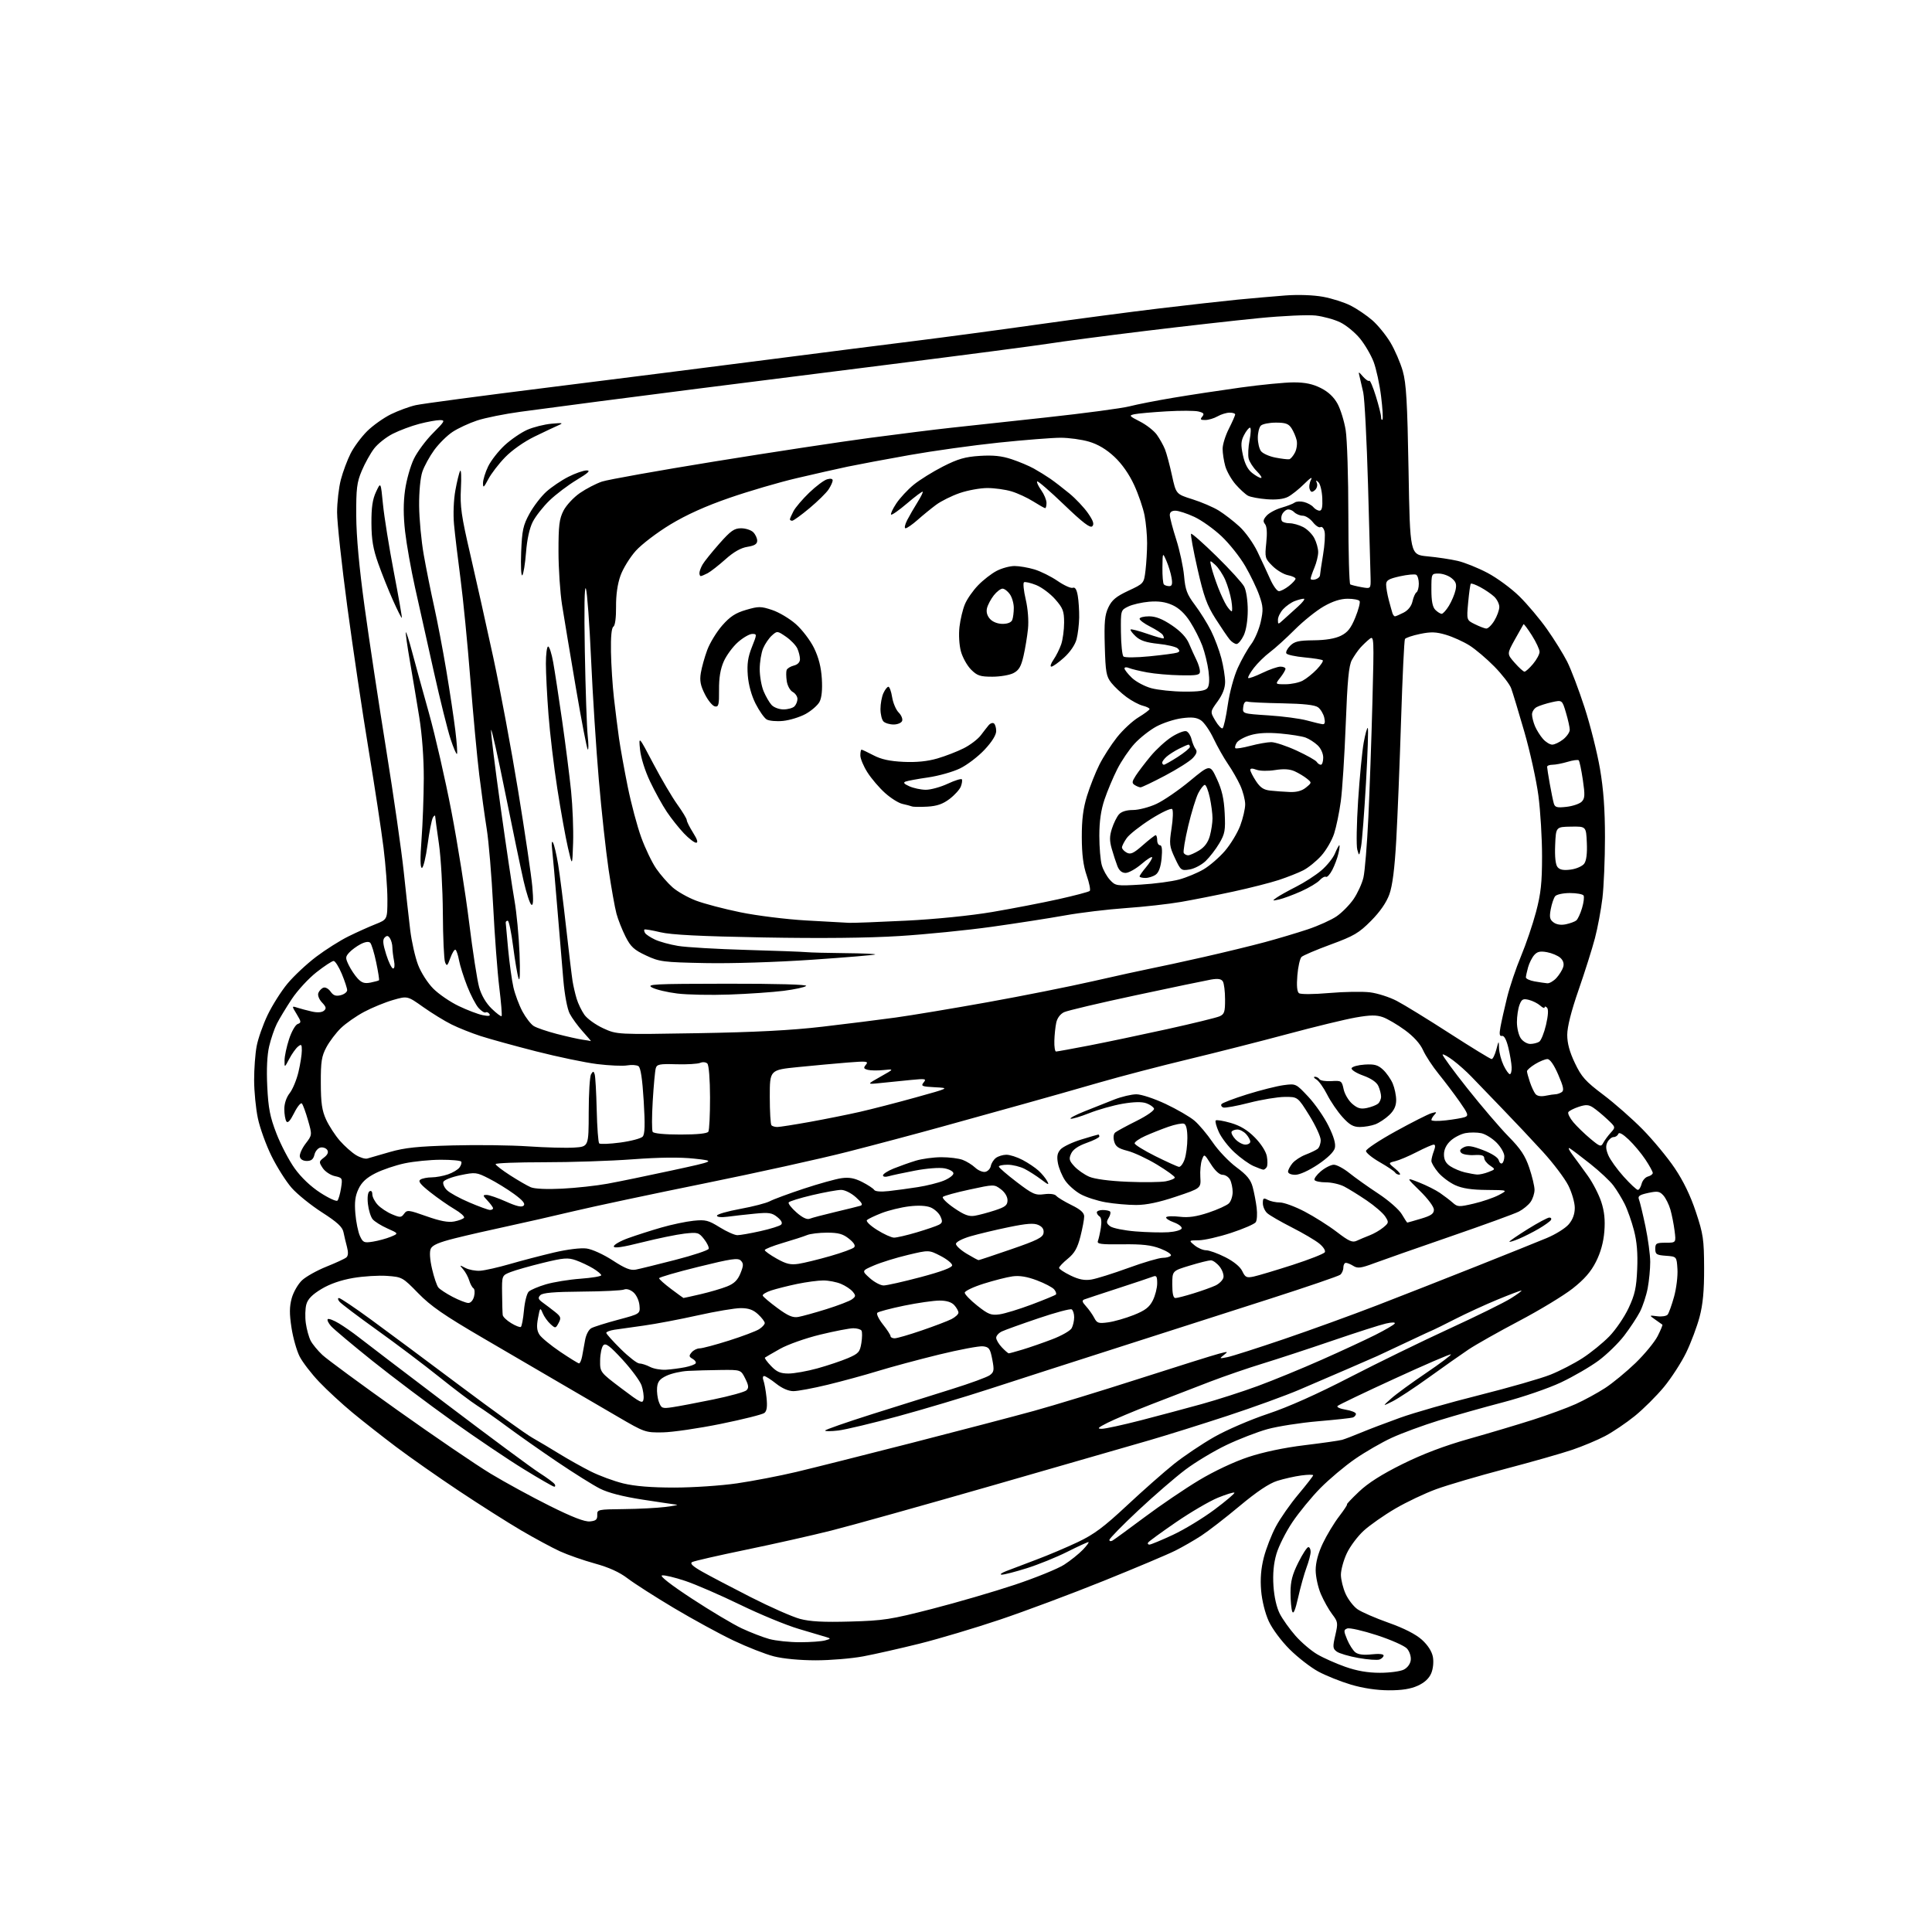 <?xml version="1.0" encoding="UTF-8" standalone="no"?>
<svg 
  version="1.1" 
  xmlns="http://www.w3.org/2000/svg" 
  xmlns:xlink="http://www.w3.org/1999/xlink" 
  xmlns:svg="http://www.w3.org/2000/svg"
  xmlns:rdf="http://www.w3.org/1999/02/22-rdf-syntax-ns#"
  xmlns:cc="http://creativecommons.org/ns#"
  xmlns:dc="http://purl.org/dc/elements/1.1/"
  viewBox="0 0 768 768"
  width="768"
  height="768"
>
<style>svg {background-color: white; }</style>"
<path stroke="none" fill="black" fill-rule="evenodd" d="M552.00,671.92C547.23,671.90 541.77,671.08 537.00,669.66C532.88,668.43 527.04,666.09 524.03,664.46C521.02,662.83 515.91,658.87 512.67,655.65C509.30,652.29 505.75,647.51 504.34,644.44C502.90,641.28 501.66,636.30 501.32,632.29C500.93,627.61 501.26,623.52 502.39,619.11C503.29,615.60 505.44,610.07 507.17,606.83C508.90,603.59 512.94,597.80 516.16,593.98C519.37,590.15 522.00,586.76 522.00,586.45C522.00,586.13 519.86,586.17 517.25,586.52C514.64,586.87 510.35,587.84 507.71,588.67C504.48,589.69 499.61,592.95 492.71,598.71C487.10,603.40 480.25,608.69 477.50,610.48C474.75,612.27 470.14,614.92 467.26,616.37C464.38,617.83 451.56,623.24 438.76,628.40C425.97,633.56 407.40,640.50 397.50,643.83C387.60,647.16 373.20,651.46 365.50,653.38C357.80,655.29 347.74,657.57 343.14,658.43C338.54,659.29 330.06,660.00 324.28,660.00C318.03,660.00 311.31,659.37 307.64,658.43C304.26,657.57 297.00,654.72 291.50,652.10C286.00,649.48 275.37,643.67 267.88,639.21C260.39,634.74 252.11,629.44 249.48,627.43C246.25,624.96 242.04,623.05 236.47,621.52C231.94,620.27 225.70,618.09 222.59,616.67C219.49,615.25 212.58,611.52 207.23,608.39C201.88,605.25 190.75,598.19 182.50,592.70C174.25,587.21 163.00,579.33 157.50,575.19C152.00,571.04 144.12,564.86 140.00,561.44C135.88,558.02 129.97,552.57 126.88,549.32C123.78,546.07 120.29,541.53 119.11,539.23C117.94,536.92 116.48,531.77 115.87,527.77C115.02,522.24 115.04,519.44 115.96,516.07C116.63,513.63 118.48,510.42 120.07,508.93C121.67,507.44 126.02,505.01 129.74,503.52C133.46,502.03 137.02,500.39 137.65,499.87C138.42,499.24 138.51,497.87 137.94,495.71C137.47,493.95 136.83,491.27 136.53,489.78C136.11,487.72 134.02,485.80 127.99,481.93C123.60,479.11 118.18,474.74 115.95,472.21C113.72,469.68 110.12,463.98 107.93,459.55C105.75,455.12 103.30,448.35 102.50,444.50C101.69,440.65 101.03,433.85 101.02,429.39C101.01,424.92 101.46,418.85 102.02,415.89C102.57,412.92 104.53,407.35 106.37,403.50C108.21,399.65 111.77,394.02 114.28,391.00C116.79,387.98 121.92,383.18 125.67,380.34C129.43,377.50 135.20,373.85 138.50,372.23C141.80,370.60 146.64,368.42 149.25,367.39C153.99,365.50 153.99,365.50 154.00,357.47C154.00,353.05 153.31,343.84 152.46,337.01C151.61,330.17 148.94,312.61 146.52,298.00C144.10,283.38 140.29,257.81 138.06,241.18C135.83,224.55 134.00,207.67 134.00,203.68C134.00,199.69 134.67,193.84 135.49,190.69C136.31,187.54 138.07,182.84 139.39,180.23C140.71,177.63 143.67,173.65 145.96,171.38C148.26,169.11 152.52,166.09 155.43,164.66C158.35,163.24 162.77,161.61 165.25,161.06C167.73,160.50 191.31,157.36 217.63,154.07C243.96,150.78 283.27,145.80 305.00,143.00C326.73,140.20 353.50,136.79 364.50,135.43C375.50,134.06 397.10,131.17 412.50,128.99C427.90,126.82 449.73,123.94 461.00,122.59C472.27,121.24 486.23,119.68 492.00,119.11C497.77,118.55 506.32,117.81 511.00,117.45C516.11,117.07 522.07,117.28 525.94,117.98C529.48,118.63 534.43,120.21 536.94,121.49C539.45,122.77 543.30,125.39 545.50,127.30C547.70,129.21 550.94,133.19 552.71,136.14C554.47,139.09 556.68,144.20 557.62,147.50C559.01,152.39 559.44,159.71 559.92,187.00C560.50,220.50 560.50,220.50 567.50,221.16C571.35,221.52 576.73,222.33 579.44,222.96C582.16,223.58 587.49,225.72 591.28,227.72C595.07,229.71 600.78,233.91 603.98,237.06C607.18,240.21 612.14,246.10 614.99,250.15C617.85,254.19 621.43,259.98 622.97,263.00C624.50,266.02 627.62,274.25 629.90,281.27C632.18,288.29 634.93,299.25 636.02,305.62C637.42,313.79 638.00,321.82 638.00,332.88C638.00,341.50 637.54,352.37 636.99,357.03C636.43,361.69 635.09,368.88 634.00,373.00C632.92,377.12 630.00,386.35 627.52,393.50C624.58,401.96 623.01,408.19 623.00,411.36C623.00,414.71 623.94,418.19 626.05,422.60C628.67,428.09 630.24,429.85 637.30,435.16C641.81,438.56 648.88,444.78 653.00,448.97C657.12,453.17 662.85,460.09 665.72,464.35C669.18,469.48 672.02,475.36 674.15,481.80C677.07,490.59 677.37,492.67 677.41,504.00C677.44,513.09 676.95,518.41 675.61,523.50C674.59,527.35 672.20,533.72 670.30,537.65C668.40,541.58 664.42,547.73 661.47,551.32C658.51,554.90 653.29,560.10 649.86,562.88C646.43,565.65 641.12,569.24 638.06,570.85C635.00,572.46 629.12,574.92 625.00,576.32C620.88,577.72 608.86,581.15 598.31,583.92C587.76,586.70 575.44,590.32 570.95,591.96C566.45,593.60 559.11,597.08 554.64,599.70C550.16,602.32 544.52,606.27 542.10,608.48C539.68,610.69 536.64,614.75 535.36,617.50C534.07,620.25 533.03,624.08 533.03,626.00C533.04,627.92 533.88,631.34 534.91,633.60C535.93,635.85 538.06,638.60 539.63,639.70C541.21,640.81 546.77,643.23 552.00,645.08C558.15,647.26 562.80,649.64 565.22,651.82C567.57,653.94 569.18,656.44 569.59,658.61C569.96,660.62 569.70,663.32 568.94,665.14C568.08,667.21 566.28,668.87 563.58,670.10C560.74,671.39 557.22,671.95 552.00,671.92zM548.50,664.96C552.35,664.97 556.62,664.40 558.00,663.71C559.50,662.96 560.62,661.43 560.80,659.90C560.97,658.48 560.30,656.45 559.30,655.33C558.31,654.23 552.93,651.84 547.34,650.02C541.75,648.20 536.45,647.00 535.56,647.34C534.10,647.90 534.09,648.29 535.51,651.73C536.37,653.80 537.84,656.10 538.78,656.83C539.93,657.72 542.09,657.99 545.25,657.63C548.06,657.31 550.00,657.50 550.00,658.08C550.00,658.62 549.28,659.34 548.41,659.67C547.53,660.01 543.74,659.74 539.99,659.07C536.24,658.40 532.37,657.26 531.39,656.54C529.79,655.37 529.72,654.70 530.80,650.05C531.93,645.16 531.86,644.68 529.57,641.68C528.23,639.93 526.21,636.32 525.07,633.67C523.93,631.01 523.00,626.73 523.00,624.17C523.00,621.11 523.98,617.43 525.85,613.50C527.42,610.20 530.34,605.36 532.35,602.75C534.35,600.14 535.75,598.00 535.45,598.00C535.16,598.00 537.30,595.73 540.21,592.97C543.82,589.53 549.32,586.04 557.50,581.99C565.62,577.97 574.19,574.72 584.00,571.95C591.98,569.70 603.39,566.29 609.37,564.38C615.35,562.47 623.04,559.64 626.45,558.10C629.86,556.55 635.10,553.69 638.08,551.75C641.06,549.81 646.47,545.35 650.11,541.85C653.74,538.34 657.71,533.52 658.93,531.14C660.14,528.76 661.00,526.70 660.82,526.57C660.64,526.44 659.38,525.54 658.00,524.57C655.50,522.81 655.50,522.81 658.77,523.23C660.57,523.47 662.43,523.17 662.91,522.58C663.39,521.99 664.54,518.80 665.46,515.49C666.38,512.18 666.99,507.23 666.81,504.49C666.50,499.50 666.50,499.50 662.25,499.19C658.49,498.92 658.00,498.60 658.00,496.44C658.00,494.25 658.42,494.00 662.14,494.00C666.28,494.00 666.28,494.00 665.67,489.25C665.34,486.64 664.59,482.85 664.01,480.83C663.43,478.81 662.17,476.29 661.23,475.22C659.74,473.55 658.91,473.41 655.17,474.21C651.69,474.97 650.98,475.48 651.52,476.82C651.89,477.75 653.05,482.55 654.09,487.50C655.12,492.45 655.98,498.80 655.99,501.61C655.99,504.43 655.54,509.14 654.98,512.09C654.42,515.04 653.03,519.26 651.89,521.48C650.74,523.69 647.94,527.94 645.65,530.93C643.37,533.91 638.80,538.37 635.50,540.83C632.20,543.28 625.45,547.20 620.50,549.54C615.49,551.90 605.30,555.39 597.50,557.43C589.80,559.44 578.33,562.68 572.00,564.64C565.67,566.60 557.25,569.70 553.27,571.53C549.30,573.35 542.70,577.16 538.61,579.99C534.53,582.81 528.33,588.03 524.84,591.57C521.35,595.12 516.37,601.20 513.76,605.07C511.15,608.95 508.29,614.64 507.39,617.73C506.28,621.55 505.91,625.61 506.22,630.42C506.51,634.81 507.47,639.02 508.74,641.50C509.87,643.70 512.69,647.64 515.00,650.27C517.31,652.89 521.18,656.19 523.61,657.61C526.03,659.04 531.05,661.27 534.76,662.58C539.38,664.21 543.70,664.96 548.50,664.96zM318.00,652.81C322.12,652.81 326.62,652.48 328.00,652.09C330.30,651.44 330.34,651.34 328.50,650.78C327.40,650.45 322.45,648.98 317.50,647.51C312.55,646.05 302.09,641.73 294.26,637.92C286.42,634.11 276.59,629.84 272.41,628.44C268.23,627.04 264.07,626.05 263.16,626.25C262.14,626.47 266.70,630.02 275.00,635.46C282.43,640.33 291.33,645.64 294.79,647.27C298.26,648.90 303.21,650.81 305.79,651.53C308.38,652.24 313.88,652.82 318.00,652.81zM338.00,644.59C351.26,644.22 354.03,643.79 370.50,639.56C380.40,637.02 395.23,632.69 403.45,629.95C411.67,627.20 420.45,623.63 422.97,622.02C425.49,620.40 428.86,617.71 430.46,616.04C432.06,614.37 433.06,613.00 432.66,613.00C432.27,613.00 428.48,614.75 424.23,616.88C419.98,619.02 412.76,621.94 408.20,623.38C403.63,624.82 399.13,625.98 398.20,625.95C397.26,625.92 398.07,625.28 400.00,624.53C401.93,623.78 407.32,621.73 412.00,619.97C416.68,618.22 424.10,615.07 428.50,612.98C434.87,609.96 438.84,607.00 448.00,598.44C454.32,592.53 462.72,585.13 466.65,581.98C470.58,578.84 477.78,574.00 482.65,571.23C487.54,568.44 497.09,564.32 504.00,562.02C512.11,559.32 523.53,554.22 536.50,547.52C547.50,541.84 565.32,533.14 576.10,528.19C586.88,523.24 597.91,517.81 600.60,516.11C603.30,514.42 605.17,513.03 604.76,513.02C604.36,513.01 600.08,514.63 595.26,516.62C590.44,518.61 582.90,522.08 578.50,524.32C574.10,526.56 570.27,528.46 570.00,528.54C569.73,528.61 565.00,530.81 559.50,533.41C554.00,536.02 548.60,538.55 547.50,539.04C546.40,539.53 541.23,541.78 536.00,544.05C530.77,546.31 522.00,550.09 516.49,552.44C510.99,554.79 498.16,559.45 487.99,562.79C477.82,566.13 463.88,570.50 457.00,572.50C450.12,574.50 422.00,582.61 394.50,590.51C367.00,598.41 338.20,606.47 330.50,608.41C322.80,610.35 307.50,613.79 296.50,616.06C285.50,618.33 275.88,620.53 275.13,620.95C274.16,621.49 275.34,622.61 279.13,624.76C282.08,626.43 290.80,631.01 298.50,634.93C306.20,638.85 314.98,642.72 318.00,643.53C322.05,644.61 327.31,644.89 338.00,644.59zM516.05,634.96C514.92,639.99 514.15,641.83 513.69,640.63C513.31,639.64 513.00,636.25 513.00,633.08C513.00,628.65 513.71,625.90 516.08,621.16C517.77,617.77 519.57,615.00 520.08,615.00C520.59,615.00 521.00,615.84 521.00,616.87C521.00,617.91 520.26,620.72 519.36,623.12C518.46,625.53 516.97,630.86 516.05,634.96zM456.92,614.00C457.50,614.00 461.68,612.26 466.23,610.14C470.78,608.02 478.25,603.48 482.83,600.05C487.41,596.63 490.95,593.61 490.69,593.36C490.43,593.10 487.49,594.00 484.15,595.36C480.81,596.72 473.31,601.11 467.48,605.11C461.65,609.11 456.65,612.75 456.38,613.20C456.11,613.64 456.35,614.00 456.92,614.00zM442.25,612.39C442.94,612.00 448.67,607.81 455.00,603.09C461.32,598.36 471.04,591.77 476.60,588.43C482.56,584.84 490.58,581.06 496.18,579.21C502.17,577.22 510.43,575.48 518.58,574.49C525.69,573.63 532.40,572.67 533.50,572.36C534.60,572.05 537.98,570.76 541.00,569.50C544.02,568.23 551.00,565.58 556.50,563.60C562.00,561.61 576.18,557.56 588.02,554.59C599.85,551.61 612.57,547.96 616.29,546.47C620.01,544.99 625.76,542.02 629.07,539.88C632.38,537.74 637.17,533.85 639.71,531.24C642.25,528.63 645.70,523.58 647.38,520.00C649.90,514.63 650.49,511.94 650.81,504.50C651.08,498.21 650.70,493.56 649.52,489.06C648.60,485.52 646.93,480.79 645.81,478.56C644.69,476.33 642.68,473.04 641.34,471.26C640.00,469.47 635.89,465.62 632.20,462.69C628.52,459.77 624.83,456.98 624.00,456.49C623.17,456.00 623.67,457.15 625.09,459.05C626.52,460.95 629.29,464.75 631.25,467.50C633.21,470.25 635.59,474.89 636.54,477.80C637.77,481.58 638.12,484.97 637.75,489.56C637.40,493.85 636.28,497.89 634.42,501.57C632.40,505.57 629.80,508.55 625.12,512.23C621.55,515.03 611.97,520.84 603.83,525.12C595.70,529.41 586.67,534.50 583.77,536.44C580.87,538.38 573.77,543.38 568.00,547.54C562.23,551.70 555.70,556.00 553.50,557.09C549.50,559.08 549.50,559.08 553.00,555.95C554.92,554.22 561.15,549.67 566.84,545.83C572.52,541.98 576.98,538.64 576.74,538.40C576.49,538.16 566.45,542.49 554.42,548.02C542.38,553.54 532.16,558.44 531.70,558.90C531.25,559.35 532.70,560.02 534.94,560.37C537.17,560.73 539.00,561.48 539.00,562.04C539.00,562.60 538.44,563.25 537.75,563.48C537.06,563.71 530.81,564.39 523.85,564.98C516.89,565.58 507.89,566.99 503.85,568.10C499.81,569.22 492.45,572.07 487.50,574.43C482.55,576.80 475.22,581.20 471.22,584.21C467.22,587.22 458.78,594.51 452.47,600.42C446.16,606.33 441.00,611.60 441.00,612.14C441.00,612.68 441.56,612.79 442.25,612.39zM234.50,604.79C236.89,604.56 237.48,604.04 237.42,602.25C237.34,600.06 237.62,600.00 247.92,599.89C253.74,599.83 261.20,599.45 264.50,599.04C267.80,598.63 269.82,598.22 269.00,598.14C268.18,598.05 262.09,597.14 255.49,596.13C247.57,594.91 241.77,593.41 238.49,591.75C235.74,590.36 228.10,585.57 221.50,581.11C214.90,576.65 206.02,570.41 201.76,567.25C197.51,564.09 192.11,560.29 189.76,558.81C187.42,557.33 180.55,552.14 174.50,547.29C168.45,542.44 157.35,534.07 149.83,528.69C142.32,523.31 135.62,518.25 134.96,517.45C134.26,516.61 134.18,516.00 134.76,516.00C135.32,516.00 141.03,519.84 147.46,524.54C153.89,529.23 169.85,541.10 182.93,550.91C196.01,560.72 208.91,570.00 211.61,571.53C214.30,573.06 219.21,575.98 222.51,578.02C225.82,580.06 231.33,583.15 234.76,584.88C238.19,586.61 244.04,588.77 247.75,589.68C252.32,590.79 258.87,591.33 268.00,591.33C275.44,591.33 286.67,590.58 293.00,589.65C299.32,588.73 309.90,586.69 316.50,585.13C323.10,583.56 343.80,578.35 362.50,573.56C381.20,568.76 403.01,563.05 410.97,560.86C418.93,558.67 437.83,552.89 452.97,548.02C468.11,543.15 482.30,538.70 484.50,538.13C488.21,537.15 488.36,537.19 486.50,538.64C484.61,540.11 484.69,540.15 488.00,539.47C489.93,539.07 500.01,535.84 510.42,532.30C520.82,528.76 537.47,522.72 547.42,518.88C557.36,515.04 575.17,508.05 587.00,503.34C598.83,498.64 611.36,493.60 614.86,492.14C618.36,490.69 622.29,488.23 623.61,486.67C625.20,484.80 626.00,482.59 626.00,480.12C626.00,478.07 624.85,474.09 623.45,471.28C622.05,468.48 617.48,462.42 613.30,457.84C609.11,453.25 601.77,445.45 596.97,440.50C592.18,435.55 586.74,429.91 584.88,427.96C583.02,426.01 579.80,423.14 577.72,421.57C575.65,420.00 573.73,418.93 573.47,419.19C573.21,419.45 577.61,425.48 583.25,432.59C588.89,439.70 596.27,448.33 599.66,451.78C604.48,456.67 606.28,459.39 607.91,464.21C609.06,467.61 610.00,471.55 610.00,472.97C610.00,474.39 609.30,476.56 608.44,477.78C607.58,479.01 605.49,480.73 603.79,481.61C602.09,482.49 589.86,486.94 576.60,491.51C563.35,496.08 549.69,500.87 546.26,502.15C541.06,504.10 539.69,504.29 538.02,503.25C536.93,502.56 535.57,502.00 535.01,502.00C534.46,502.00 534.00,502.84 534.00,503.88C534.00,504.91 533.44,506.20 532.75,506.74C532.06,507.28 519.58,511.55 505.00,516.23C490.43,520.92 463.43,529.58 445.00,535.48C426.57,541.38 403.40,548.84 393.50,552.07C383.60,555.30 367.18,560.21 357.00,562.98C346.82,565.75 336.14,568.30 333.25,568.65C330.36,568.99 328.00,569.00 328.00,568.67C328.00,568.33 336.44,565.39 346.75,562.12C357.06,558.86 371.35,554.36 378.50,552.14C385.65,549.91 392.37,547.45 393.44,546.67C395.15,545.41 395.27,544.68 394.44,540.37C393.61,536.08 393.17,535.46 390.75,535.18C389.24,535.01 381.36,536.49 373.25,538.47C365.14,540.46 354.23,543.39 349.00,545.00C343.77,546.61 334.77,549.06 329.00,550.46C323.23,551.86 317.10,553.00 315.39,553.00C313.43,553.00 310.87,551.88 308.50,550.00C306.42,548.35 304.29,547.00 303.76,547.00C303.22,547.00 303.10,547.79 303.48,548.75C303.85,549.71 304.41,552.76 304.70,555.53C305.08,559.11 304.84,560.88 303.87,561.66C303.12,562.27 295.30,564.23 286.50,566.02C277.70,567.81 267.33,569.32 263.46,569.39C256.53,569.50 256.24,569.40 245.46,563.10C239.43,559.58 229.32,553.69 223.00,550.00C216.68,546.31 202.72,538.16 192.00,531.89C176.48,522.83 171.22,519.19 166.23,514.06C160.08,507.75 159.84,507.62 153.89,507.19C150.56,506.94 144.47,507.32 140.37,508.02C135.53,508.85 131.11,510.38 127.77,512.40C124.13,514.59 122.37,516.38 121.78,518.50C121.32,520.15 121.22,523.52 121.57,525.99C121.91,528.45 122.79,531.60 123.51,532.99C124.24,534.37 126.33,536.90 128.16,538.62C130.00,540.34 143.43,550.22 158.00,560.58C172.57,570.95 189.22,582.28 195.00,585.78C200.78,589.27 211.35,595.04 218.50,598.60C227.53,603.10 232.42,604.99 234.50,604.79zM220.31,590.98C219.86,590.97 214.43,587.85 208.24,584.04C202.04,580.24 189.23,571.61 179.77,564.86C170.31,558.12 156.03,547.36 148.03,540.96C140.04,534.55 132.64,528.34 131.59,527.15C130.54,525.96 129.95,524.71 130.29,524.38C130.62,524.05 132.61,524.80 134.70,526.05C136.79,527.31 140.30,529.76 142.50,531.49C144.70,533.23 160.53,545.29 177.67,558.29C194.82,571.29 211.32,583.51 214.35,585.45C217.39,587.39 220.15,589.43 220.49,589.99C220.84,590.54 220.75,590.99 220.31,590.98zM438.00,567.97C439.38,567.96 446.35,566.44 453.50,564.60C460.65,562.75 471.55,559.84 477.72,558.13C483.89,556.42 493.94,553.19 500.04,550.94C506.15,548.69 517.55,544.01 525.38,540.53C533.22,537.06 542.83,532.60 546.74,530.63C550.65,528.66 554.11,526.64 554.42,526.13C554.76,525.58 553.39,525.57 550.95,526.12C548.73,526.62 539.17,529.68 529.71,532.92C520.24,536.16 507.77,540.25 502.00,542.02C496.23,543.78 486.77,547.03 481.00,549.24C475.23,551.44 464.77,555.47 457.78,558.20C450.78,560.92 442.90,564.24 440.28,565.57C436.40,567.53 435.97,567.99 438.00,567.97zM267.23,559.40C269.58,559.06 276.90,557.67 283.50,556.32C290.10,554.96 296.06,553.32 296.74,552.66C297.72,551.71 297.61,550.73 296.24,547.98C294.50,544.50 294.50,544.50 286.50,544.59C282.10,544.64 276.25,544.80 273.50,544.95C270.75,545.09 266.93,545.95 265.00,546.86C262.28,548.14 261.43,549.19 261.20,551.56C261.04,553.24 261.37,555.83 261.93,557.32C262.89,559.84 263.26,559.99 267.23,559.40zM255.82,556.14C256.00,554.95 255.64,552.51 255.03,550.73C254.41,548.95 251.02,544.36 247.49,540.51C242.43,535.01 240.81,533.79 239.85,534.75C239.18,535.42 238.60,538.11 238.56,540.72C238.50,545.46 238.50,545.46 247.00,551.89C254.74,557.74 255.53,558.13 255.82,556.14zM313.46,546.00C315.70,546.00 320.89,545.07 324.97,543.94C329.06,542.81 334.51,540.97 337.09,539.87C341.30,538.06 341.83,537.45 342.41,533.87C342.76,531.67 342.78,529.46 342.46,528.94C342.14,528.42 340.67,528.00 339.19,528.00C337.71,528.00 331.81,529.14 326.07,530.53C320.26,531.94 313.18,534.44 310.07,536.19C307.01,537.92 304.31,539.48 304.07,539.67C303.84,539.86 304.93,541.37 306.51,543.01C308.77,545.37 310.23,546.00 313.46,546.00zM264.77,544.49C266.82,544.36 270.19,543.92 272.26,543.51C274.33,543.11 276.25,542.40 276.53,541.95C276.81,541.49 276.27,540.69 275.32,540.16C273.86,539.34 273.80,538.94 274.92,537.60C275.65,536.72 277.08,536.00 278.11,536.00C279.14,536.00 284.37,534.61 289.74,532.91C295.11,531.21 300.51,529.17 301.75,528.38C302.99,527.60 304.00,526.49 304.00,525.93C304.00,525.37 302.81,523.80 301.35,522.45C299.41,520.65 297.58,520.00 294.46,520.00C292.13,520.00 284.43,521.30 277.36,522.88C270.29,524.46 260.68,526.28 256.00,526.93C251.32,527.57 246.04,528.32 244.25,528.59C242.46,528.87 241.00,529.42 241.00,529.83C241.00,530.23 243.60,533.14 246.78,536.28C249.96,539.43 253.28,542.00 254.16,542.00C255.05,542.00 256.96,542.61 258.41,543.37C259.85,544.12 262.72,544.62 264.77,544.49zM230.17,541.97C230.54,541.99 231.09,540.76 231.39,539.25C231.69,537.74 232.22,534.80 232.58,532.72C232.95,530.57 234.03,528.52 235.08,527.96C236.10,527.41 240.88,525.91 245.71,524.62C254.50,522.27 254.50,522.27 254.20,518.89C254.02,516.97 252.97,514.72 251.78,513.71C250.52,512.64 249.03,512.20 248.09,512.61C247.21,513.00 239.65,513.37 231.28,513.43C220.16,513.52 215.71,513.90 214.78,514.86C213.74,515.93 213.93,516.48 215.81,517.84C217.08,518.75 219.28,520.43 220.70,521.56C222.96,523.38 223.12,523.90 222.06,525.90C220.87,528.11 220.79,528.12 218.81,526.33C217.69,525.32 216.30,523.38 215.73,522.00C214.75,519.62 214.66,519.71 213.87,523.95C213.25,527.26 213.40,528.96 214.46,530.58C215.25,531.78 218.95,534.82 222.69,537.35C226.44,539.87 229.80,541.95 230.17,541.97zM401.00,537.97C401.27,537.98 403.75,537.30 406.50,536.47C409.25,535.64 414.54,533.81 418.26,532.39C421.99,530.97 425.47,528.99 426.01,527.97C426.56,526.96 427.00,525.00 427.00,523.62C427.00,522.25 426.55,520.84 426.01,520.50C425.46,520.17 419.50,521.76 412.76,524.05C406.02,526.33 399.49,528.68 398.25,529.27C397.01,529.86 396.00,530.99 396.00,531.78C396.00,532.57 397.01,534.29 398.25,535.59C399.49,536.90 400.73,537.97 401.00,537.97zM355.63,532.00C356.53,532.00 361.37,530.60 366.38,528.88C371.40,527.17 376.74,525.13 378.25,524.36C379.76,523.58 381.00,522.43 381.00,521.80C381.00,521.17 380.26,519.83 379.35,518.83C378.24,517.61 376.29,517.00 373.46,517.00C371.13,517.00 364.80,517.91 359.39,519.02C353.98,520.14 349.19,521.41 348.75,521.85C348.31,522.29 349.31,524.37 350.97,526.47C352.64,528.56 354.00,530.66 354.00,531.14C354.00,531.61 354.73,532.00 355.63,532.00zM207.04,527.48C207.41,527.25 207.97,524.28 208.28,520.90C208.58,517.51 209.43,514.16 210.17,513.45C210.90,512.75 213.97,511.44 217.00,510.54C220.03,509.65 226.21,508.64 230.75,508.31C235.29,507.97 239.00,507.36 239.00,506.93C239.00,506.51 237.54,505.28 235.75,504.20C233.96,503.12 230.88,501.67 228.90,500.97C225.76,499.87 224.06,500.00 215.90,501.99C210.73,503.25 204.93,504.90 203.00,505.65C199.50,507.02 199.50,507.02 199.59,514.26C199.63,518.24 199.74,522.07 199.84,522.76C199.93,523.46 201.43,524.90 203.18,525.96C204.93,527.03 206.66,527.71 207.04,527.48zM440.53,525.65C442.91,525.33 447.47,524.01 450.68,522.74C455.22,520.93 456.88,519.66 458.25,516.96C459.21,515.06 460.00,511.99 460.00,510.14C460.00,507.35 459.71,506.90 458.25,507.49C457.29,507.87 451.10,509.94 444.50,512.09C437.90,514.24 431.87,516.23 431.10,516.52C429.99,516.94 430.12,517.51 431.73,519.28C432.84,520.50 434.30,522.57 434.98,523.87C436.06,525.98 436.68,526.18 440.53,525.65zM317.32,523.51C318.86,523.24 323.90,521.85 328.51,520.41C333.12,518.97 337.69,517.22 338.66,516.51C340.22,515.36 340.26,515.01 338.96,513.45C338.16,512.48 336.05,511.08 334.28,510.35C332.51,509.61 329.36,509.00 327.28,509.00C325.20,509.00 320.50,509.63 316.83,510.39C313.17,511.16 308.53,512.33 306.53,512.99C304.53,513.65 303.03,514.57 303.20,515.03C303.36,515.50 305.98,517.71 309.00,519.94C313.24,523.07 315.14,523.89 317.32,523.51zM397.29,522.48C399.37,522.20 405.15,520.43 410.13,518.56C415.11,516.68 419.43,514.90 419.73,514.60C420.04,514.30 419.73,513.38 419.05,512.56C418.37,511.74 415.27,510.12 412.16,508.95C408.26,507.48 405.26,506.99 402.50,507.37C400.30,507.67 395.12,508.99 391.00,510.29C386.88,511.59 383.50,513.20 383.50,513.87C383.50,514.53 385.75,516.86 388.50,519.04C392.85,522.49 393.99,522.93 397.29,522.48zM186.14,517.95C187.10,517.98 188.06,516.90 188.45,515.34C188.82,513.88 188.70,512.42 188.19,512.09C187.69,511.77 186.93,510.38 186.52,509.00C186.10,507.62 185.03,505.65 184.13,504.60C182.56,502.78 182.60,502.76 185.00,504.03C186.38,504.76 189.02,505.26 190.87,505.14C192.73,505.02 198.04,503.82 202.67,502.48C207.31,501.13 215.19,499.08 220.18,497.90C225.54,496.64 230.86,495.99 233.17,496.30C235.38,496.59 239.91,498.66 243.54,501.02C248.46,504.23 250.64,505.10 252.75,504.69C254.26,504.40 261.32,502.66 268.43,500.83C275.55,499.00 281.52,497.01 281.71,496.42C281.90,495.82 281.07,494.08 279.86,492.54C277.78,489.91 277.34,489.79 272.08,490.38C269.01,490.73 261.44,492.29 255.25,493.84C247.32,495.84 244.00,496.31 244.00,495.46C244.00,494.79 246.59,493.31 249.75,492.17C252.91,491.03 258.83,489.13 262.90,487.96C266.98,486.78 272.72,485.57 275.67,485.27C280.45,484.78 281.57,485.06 286.08,487.86C288.86,489.59 292.03,491.00 293.12,491.00C294.21,491.00 298.34,490.28 302.30,489.39C306.26,488.51 309.95,487.35 310.50,486.82C311.16,486.19 310.66,485.17 309.03,483.84C306.89,482.09 305.66,481.90 300.03,482.45C296.44,482.80 291.59,483.34 289.25,483.66C286.73,483.99 285.00,483.82 285.00,483.24C285.00,482.69 289.16,481.49 294.25,480.56C299.34,479.63 304.64,478.25 306.03,477.50C307.43,476.75 313.49,474.51 319.50,472.52C325.52,470.53 332.28,468.65 334.54,468.34C337.57,467.92 339.72,468.33 342.75,469.87C345.01,471.03 347.15,472.44 347.51,473.01C347.89,473.64 350.19,473.82 353.32,473.47C356.17,473.16 361.35,472.45 364.84,471.90C368.33,471.36 372.95,470.21 375.09,469.35C377.24,468.49 379.00,467.18 379.00,466.44C379.00,465.69 377.43,464.80 375.45,464.43C373.43,464.05 368.37,464.44 363.70,465.34C359.19,466.20 354.49,467.21 353.25,467.57C351.97,467.95 351.00,467.80 351.00,467.23C351.00,466.67 352.91,465.44 355.25,464.50C357.59,463.56 361.52,462.16 364.00,461.40C366.48,460.64 371.06,460.02 374.18,460.01C377.31,460.00 381.14,460.48 382.68,461.07C384.23,461.65 386.47,463.04 387.66,464.16C388.85,465.27 390.64,466.02 391.65,465.83C392.65,465.64 393.65,464.59 393.86,463.51C394.06,462.43 394.97,460.99 395.87,460.31C396.77,459.62 398.63,459.05 400.01,459.03C401.40,459.01 404.32,459.95 406.51,461.11C408.71,462.26 411.55,464.18 412.84,465.36C414.13,466.53 415.67,468.40 416.26,469.50C417.17,471.18 416.81,471.09 413.92,468.89C412.04,467.47 409.06,465.55 407.30,464.65C405.54,463.74 402.50,463.00 400.55,463.00C398.60,463.00 397.02,463.34 397.06,463.75C397.09,464.16 400.28,466.92 404.14,469.87C410.50,474.72 411.55,475.19 415.05,474.72C417.39,474.41 419.30,474.66 419.89,475.37C420.42,476.01 423.13,477.65 425.91,479.02C429.51,480.78 430.97,482.09 430.98,483.54C430.99,484.66 430.31,488.26 429.48,491.54C428.30,496.14 427.16,498.15 424.48,500.35C422.56,501.91 421.00,503.56 421.00,504.01C421.00,504.46 423.05,505.81 425.56,507.03C428.88,508.64 431.12,509.07 433.81,508.64C435.84,508.32 442.45,506.24 448.50,504.04C454.55,501.83 460.71,500.02 462.19,500.01C463.67,500.01 465.14,499.59 465.45,499.09C465.76,498.58 463.87,497.34 461.26,496.34C457.64,494.94 454.03,494.53 446.19,494.63C437.52,494.73 435.97,494.52 436.44,493.29C436.75,492.48 437.28,490.12 437.61,488.04C437.98,485.71 437.79,483.99 437.11,483.57C436.50,483.19 436.00,482.46 436.00,481.94C436.00,481.42 437.05,481.00 438.33,481.00C439.62,481.00 440.94,481.27 441.27,481.61C441.61,481.94 441.35,483.09 440.69,484.17C439.71,485.78 439.82,486.36 441.33,487.48C442.33,488.22 446.83,489.13 451.33,489.50C455.82,489.86 461.71,490.01 464.42,489.83C467.13,489.65 469.52,488.98 469.73,488.33C469.94,487.69 468.53,486.60 466.61,485.90C464.68,485.21 463.32,484.29 463.58,483.87C463.84,483.45 466.24,483.36 468.90,483.67C472.44,484.09 475.53,483.65 480.39,482.04C484.04,480.82 487.70,479.16 488.52,478.34C489.33,477.53 490.00,475.51 490.00,473.86C490.00,472.22 489.53,470.00 488.96,468.93C488.40,467.87 487.05,467.00 485.98,467.00C484.77,467.00 483.01,465.39 481.36,462.78C478.72,458.60 478.70,458.59 477.79,461.03C477.29,462.39 477.00,465.49 477.15,467.92C477.42,472.35 477.42,472.35 467.50,475.67C460.68,477.96 455.71,479.00 451.62,479.00C448.34,479.00 442.90,478.52 439.53,477.93C436.15,477.34 431.63,475.87 429.48,474.67C427.32,473.46 424.59,471.02 423.40,469.26C422.21,467.49 420.93,464.42 420.55,462.42C420.04,459.69 420.30,458.33 421.60,456.89C422.55,455.84 426.23,454.08 429.77,452.99C433.31,451.90 436.39,451.00 436.61,451.00C436.82,451.00 437.00,451.34 437.00,451.77C437.00,452.19 434.73,453.34 431.95,454.32C428.60,455.51 426.53,456.94 425.79,458.57C424.83,460.66 425.02,461.40 427.08,463.64C428.41,465.08 431.07,466.94 433.00,467.77C435.14,468.69 441.03,469.47 448.14,469.77C454.54,470.04 461.40,469.96 463.39,469.59C465.37,469.21 467.00,468.53 467.00,468.07C467.00,467.61 463.80,465.30 459.89,462.93C455.97,460.57 450.71,458.11 448.18,457.47C444.54,456.54 443.45,455.76 442.89,453.69C442.47,452.11 442.65,450.72 443.35,450.16C443.98,449.65 447.79,447.58 451.82,445.57C455.98,443.49 458.96,441.39 458.74,440.70C458.52,440.04 457.13,439.07 455.65,438.55C453.88,437.92 450.67,438.00 446.23,438.76C442.53,439.40 436.59,441.07 433.03,442.48C429.48,443.88 426.13,444.88 425.60,444.70C425.07,444.52 427.53,443.21 431.07,441.79C434.61,440.36 439.92,438.25 442.88,437.10C445.84,435.94 449.83,435.00 451.74,435.00C453.67,435.00 458.80,436.69 463.35,438.83C467.83,440.94 472.99,443.93 474.80,445.47C476.62,447.01 479.90,450.90 482.09,454.13C484.27,457.35 488.51,461.79 491.49,464.00C495.64,467.06 497.17,468.92 497.96,471.86C498.53,473.97 499.24,477.68 499.54,480.10C499.84,482.52 499.68,485.10 499.18,485.84C498.68,486.58 494.27,488.49 489.39,490.09C484.51,491.69 478.71,493.01 476.51,493.03C472.50,493.07 472.50,493.07 474.86,495.03C476.16,496.11 478.22,497.00 479.43,497.00C480.65,497.00 484.08,498.24 487.07,499.75C490.46,501.47 493.00,503.56 493.83,505.31C495.01,507.79 495.55,508.04 498.33,507.46C500.08,507.09 507.00,505.02 513.72,502.86C520.44,500.69 526.25,498.41 526.63,497.79C527.02,497.16 526.04,495.63 524.41,494.32C522.81,493.02 517.90,490.13 513.50,487.90C509.10,485.66 504.71,483.13 503.75,482.26C502.79,481.40 502.00,479.62 502.00,478.31C502.00,476.27 502.27,476.08 503.93,476.96C505.00,477.53 507.18,478.00 508.78,478.00C510.39,478.00 514.80,479.62 518.60,481.61C522.39,483.59 528.15,487.23 531.38,489.70C536.29,493.46 537.61,494.04 539.38,493.20C540.55,492.65 542.85,491.69 544.50,491.05C546.15,490.42 548.56,489.03 549.86,487.95C552.11,486.10 552.14,485.87 550.62,483.54C549.73,482.18 546.42,479.33 543.25,477.18C540.09,475.04 536.06,472.55 534.30,471.64C532.54,470.74 529.30,470.00 527.11,470.00C524.91,470.00 522.87,469.59 522.56,469.09C522.25,468.59 523.38,467.02 525.07,465.59C526.77,464.17 529.09,463.00 530.22,463.00C531.36,463.00 534.14,464.49 536.40,466.31C538.65,468.12 543.82,471.80 547.88,474.47C551.99,477.17 556.13,480.81 557.23,482.66C558.31,484.50 559.30,486.00 559.42,486.00C559.54,486.00 561.97,485.31 564.82,484.46C568.87,483.26 570.00,482.48 570.00,480.87C570.00,479.71 567.61,476.50 564.45,473.41C558.90,467.99 558.90,467.99 564.12,470.05C566.99,471.18 570.72,473.05 572.42,474.22C574.11,475.38 576.41,477.14 577.53,478.13C579.41,479.80 579.99,479.82 585.82,478.46C589.27,477.66 593.76,476.12 595.79,475.05C599.50,473.09 599.50,473.09 591.00,473.02C585.00,472.98 581.31,472.42 578.46,471.12C576.24,470.11 573.20,467.84 571.71,466.07C570.22,464.30 569.00,462.24 569.00,461.49C569.00,460.74 569.44,458.98 569.98,457.57C570.63,455.85 570.61,455.00 569.93,455.00C569.38,455.00 566.35,456.32 563.21,457.94C560.07,459.56 556.22,461.20 554.65,461.58C551.80,462.27 551.80,462.27 554.65,464.60C556.22,465.88 556.96,466.94 556.31,466.96C555.65,466.98 554.86,466.58 554.54,466.06C554.22,465.55 551.49,463.71 548.48,461.99C545.47,460.26 543.00,458.26 543.00,457.53C543.00,456.81 548.29,453.30 554.75,449.74C561.21,446.18 567.62,442.93 569.00,442.52C571.04,441.91 571.27,442.01 570.25,443.09C569.56,443.81 569.00,444.76 569.00,445.21C569.00,445.65 571.59,445.72 574.75,445.36C577.91,445.00 581.30,444.42 582.28,444.07C583.87,443.50 583.63,442.80 580.19,437.89C578.05,434.84 574.32,429.90 571.90,426.92C569.48,423.94 566.69,419.69 565.70,417.48C564.55,414.90 561.96,412.03 558.47,409.48C555.48,407.29 551.53,404.98 549.70,404.33C547.11,403.43 544.68,403.46 538.93,404.47C534.84,405.18 522.73,408.12 512.00,411.00C501.27,413.88 483.50,418.40 472.50,421.05C461.50,423.69 445.52,427.86 437.00,430.32C428.48,432.79 414.98,436.61 407.00,438.83C399.02,441.05 384.40,445.12 374.50,447.86C364.60,450.61 347.72,455.10 336.99,457.84C326.26,460.59 300.61,466.25 279.99,470.43C259.37,474.61 235.97,479.58 228.00,481.48C220.03,483.38 208.10,486.09 201.50,487.51C194.90,488.92 185.59,491.05 180.81,492.25C174.44,493.85 171.88,494.95 171.23,496.40C170.68,497.64 170.87,500.62 171.75,504.42C172.52,507.75 173.65,511.08 174.26,511.81C174.87,512.55 177.42,514.22 179.93,515.53C182.45,516.84 185.24,517.93 186.14,517.95zM271.69,515.97C271.79,515.99 274.87,515.31 278.52,514.46C282.17,513.61 286.89,512.23 289.01,511.38C291.84,510.25 293.24,508.88 294.34,506.17C295.58,503.12 295.61,502.27 294.50,501.12C293.38,499.96 290.79,500.33 277.59,503.59C269.01,505.70 262.00,507.74 262.00,508.12C262.00,508.50 264.14,510.41 266.75,512.37C269.36,514.33 271.58,515.95 271.69,515.97zM467.25,515.99C467.94,515.99 471.20,515.15 474.50,514.12C477.80,513.10 481.70,511.70 483.17,511.01C484.63,510.32 486.05,508.92 486.32,507.89C486.59,506.86 485.92,504.89 484.83,503.51C483.74,502.13 482.17,501.00 481.33,501.00C480.50,501.00 476.70,501.94 472.91,503.10C466.00,505.19 466.00,505.19 466.00,510.60C466.00,514.26 466.40,516.00 467.25,515.99zM351.27,510.99C352.49,510.99 359.12,509.49 366.00,507.67C374.26,505.47 378.50,503.88 378.50,502.98C378.50,502.23 376.42,500.55 373.88,499.24C369.26,496.86 369.26,496.86 360.88,498.86C356.27,499.95 350.25,501.82 347.50,503.00C342.50,505.15 342.50,505.15 345.77,508.08C347.56,509.68 350.04,511.00 351.27,510.99zM317.50,502.38C319.70,502.04 325.32,500.66 330.00,499.32C334.68,497.98 338.95,496.42 339.50,495.86C340.17,495.19 339.51,494.05 337.50,492.43C335.11,490.51 333.33,490.01 328.80,490.00C325.66,490.00 322.06,490.44 320.80,490.97C319.53,491.50 315.24,492.89 311.25,494.06C307.26,495.24 304.00,496.53 304.00,496.93C304.00,497.33 306.14,498.86 308.75,500.33C312.57,502.48 314.28,502.88 317.50,502.38zM389.00,500.92C389.27,500.91 395.12,498.97 402.00,496.59C412.31,493.04 414.56,491.90 414.82,490.15C415.04,488.70 414.39,487.68 412.78,486.95C410.99,486.13 408.15,486.34 400.96,487.82C395.76,488.89 388.91,490.53 385.75,491.45C382.48,492.41 380.00,493.72 380.00,494.47C380.00,495.20 381.91,496.95 384.25,498.36C386.59,499.77 388.73,500.92 389.00,500.92zM148.26,493.57C150.38,493.23 153.55,492.37 155.31,491.65C158.50,490.33 158.50,490.33 154.00,488.33C151.53,487.23 148.88,485.58 148.13,484.66C147.37,483.75 146.53,481.03 146.26,478.63C145.96,475.98 146.21,473.99 146.88,473.57C147.55,473.16 148.00,473.63 148.00,474.75C148.00,475.78 148.96,477.66 150.14,478.92C151.32,480.19 153.88,481.89 155.84,482.70C159.07,484.06 159.50,484.04 160.64,482.48C161.81,480.88 162.40,480.95 169.53,483.48C174.96,485.40 178.15,486.01 180.55,485.56C182.41,485.21 184.17,484.53 184.47,484.06C184.76,483.58 183.04,482.04 180.64,480.64C178.24,479.23 173.91,476.21 171.02,473.92C167.06,470.79 166.10,469.55 167.13,468.90C167.88,468.42 169.90,468.02 171.60,468.02C173.31,468.01 176.23,467.47 178.10,466.82C179.97,466.18 182.02,464.95 182.66,464.09C183.30,463.23 183.61,462.18 183.35,461.76C183.09,461.34 179.42,461.01 175.19,461.02C170.96,461.03 164.52,461.67 160.87,462.44C157.22,463.21 152.00,464.98 149.26,466.37C145.69,468.18 143.78,469.94 142.52,472.61C141.19,475.39 140.88,477.85 141.26,482.41C141.54,485.76 142.36,489.78 143.09,491.35C144.29,493.95 144.74,494.14 148.26,493.57zM603.75,492.46C601.69,493.32 600.00,493.83 600.00,493.58C600.00,493.34 603.30,491.09 607.33,488.57C611.37,486.06 615.22,484.00 615.89,484.00C616.57,484.00 616.84,484.44 616.51,484.99C616.17,485.53 614.01,487.08 611.70,488.44C609.39,489.79 605.81,491.60 603.75,492.46zM355.39,491.98C356.43,491.99 360.48,491.05 364.39,489.89C368.30,488.73 372.27,487.37 373.22,486.87C374.64,486.12 374.75,485.53 373.84,483.55C373.24,482.22 371.49,480.62 369.96,479.98C368.18,479.25 365.08,479.09 361.34,479.55C358.13,479.94 353.25,481.14 350.50,482.20C347.75,483.27 345.11,484.53 344.63,484.99C344.14,485.47 345.90,487.19 348.63,488.90C351.31,490.59 354.35,491.97 355.39,491.98zM321.86,484.47C322.76,484.10 327.32,482.90 332.00,481.79C336.68,480.68 341.18,479.57 342.00,479.32C343.13,478.97 342.69,478.13 340.23,475.93C338.39,474.27 335.83,473.00 334.36,473.00C332.92,473.00 327.76,473.94 322.88,475.08C318.01,476.23 313.79,477.53 313.51,477.98C313.23,478.43 314.63,480.22 316.61,481.96C318.96,484.03 320.79,484.90 321.86,484.47zM387.50,483.28C389.15,483.00 392.75,482.04 395.50,481.14C399.65,479.78 400.50,479.09 400.50,477.11C400.50,475.68 399.43,473.91 397.85,472.74C395.21,470.76 395.18,470.76 385.41,472.87C380.03,474.03 375.26,475.34 374.81,475.79C374.37,476.23 376.37,478.22 379.25,480.20C383.30,482.97 385.18,483.68 387.50,483.28zM194.75,480.97C195.44,480.99 196.00,480.69 196.00,480.31C196.00,479.94 195.02,478.59 193.83,477.31C191.86,475.23 191.83,475.00 193.45,475.00C194.44,475.00 197.91,476.20 201.17,477.66C205.36,479.54 207.40,480.00 208.15,479.25C208.91,478.49 207.80,477.15 204.36,474.64C201.69,472.69 197.19,469.92 194.36,468.49C189.41,465.97 189.00,465.92 182.99,467.16C179.57,467.87 176.53,469.06 176.24,469.81C175.96,470.56 176.58,472.03 177.64,473.08C178.69,474.14 182.69,476.34 186.53,477.97C190.36,479.61 194.06,480.96 194.75,480.97zM134.13,477.27C134.55,476.85 135.20,474.63 135.56,472.35C136.20,468.32 136.13,468.19 133.08,467.52C131.35,467.14 129.19,465.69 128.28,464.31C126.71,461.91 126.74,461.71 128.79,460.14C130.22,459.05 130.67,458.05 130.10,457.15C129.64,456.41 128.43,455.96 127.42,456.16C126.41,456.35 125.32,457.63 125.00,459.01C124.57,460.82 123.75,461.50 121.97,461.50C120.45,461.50 119.40,460.85 119.19,459.77C119.01,458.82 120.04,456.50 121.48,454.61C124.11,451.17 124.11,451.17 122.44,445.34C121.53,442.13 120.43,439.12 120.00,438.66C119.58,438.20 118.19,439.90 116.93,442.43C115.36,445.56 114.38,446.62 113.83,445.76C113.39,445.07 113.02,442.87 113.02,440.88C113.01,438.68 113.84,436.20 115.16,434.53C116.34,433.02 117.91,429.25 118.64,426.14C119.37,423.04 119.98,419.21 119.98,417.63C120.00,415.13 119.79,414.93 118.43,416.06C117.57,416.77 116.01,418.96 114.98,420.93C113.09,424.50 113.09,424.50 113.11,421.50C113.12,419.85 113.93,416.06 114.91,413.07C115.88,410.08 117.42,407.38 118.33,407.06C119.81,406.54 119.78,406.17 117.95,403.16C115.93,399.84 115.93,399.84 118.22,400.58C119.47,400.98 122.06,401.66 123.97,402.10C126.15,402.60 127.92,402.48 128.75,401.79C129.82,400.91 129.68,400.28 128.01,398.51C126.82,397.25 126.20,395.64 126.55,394.73C126.88,393.86 127.78,392.91 128.55,392.62C129.32,392.32 130.60,393.02 131.40,394.17C132.51,395.74 133.50,396.09 135.43,395.61C136.84,395.25 138.00,394.36 138.00,393.61C138.00,392.87 137.04,389.96 135.87,387.13C134.69,384.31 133.23,382.00 132.62,382.00C132.00,382.00 128.93,384.02 125.80,386.48C122.66,388.94 118.24,393.74 115.98,397.15C113.72,400.56 111.06,404.96 110.07,406.92C109.08,408.89 107.70,412.93 107.00,415.90C106.18,419.38 105.91,425.05 106.24,431.90C106.67,440.61 107.32,443.95 109.90,450.62C111.63,455.08 114.89,461.32 117.15,464.47C119.72,468.06 123.53,471.68 127.31,474.12C130.64,476.28 133.71,477.69 134.13,477.27zM223.50,472.51C229.00,472.23 237.10,471.35 241.50,470.54C245.90,469.74 257.38,467.38 267.00,465.29C284.50,461.50 284.50,461.50 276.00,460.58C270.32,459.96 262.19,460.05 251.50,460.84C242.70,461.50 226.84,462.02 216.25,462.01C205.66,462.01 197.00,462.34 197.01,462.75C197.01,463.16 199.60,465.16 202.76,467.19C205.92,469.22 209.62,471.37 211.00,471.95C212.51,472.60 217.47,472.82 223.50,472.51zM651.07,473.00C651.56,473.00 652.23,471.92 652.57,470.59C652.90,469.27 654.03,467.96 655.08,467.69C656.14,467.41 657.00,466.77 657.00,466.27C657.00,465.76 655.68,463.35 654.06,460.92C652.45,458.49 649.47,454.93 647.44,453.00C645.05,450.74 643.58,449.94 643.29,450.75C643.04,451.44 642.21,452.00 641.45,452.00C640.69,452.00 639.59,452.89 639.01,453.98C638.24,455.43 638.32,456.83 639.33,459.23C640.09,461.03 642.84,464.86 645.45,467.75C648.05,470.64 650.59,473.00 651.07,473.00zM514.89,467.00C513.23,467.00 512.01,466.47 512.02,465.75C512.03,465.06 512.82,463.56 513.77,462.41C514.72,461.26 517.08,459.72 519.00,458.99C520.92,458.26 523.06,457.24 523.75,456.71C524.44,456.18 525.00,454.61 525.00,453.21C525.00,451.81 522.94,447.37 520.43,443.33C515.86,436.00 515.86,436.00 510.68,436.04C507.83,436.06 501.45,437.12 496.50,438.39C491.55,439.67 486.94,440.50 486.26,440.25C485.57,440.00 485.25,439.40 485.55,438.92C485.85,438.44 490.42,436.69 495.72,435.03C501.02,433.38 507.55,431.73 510.24,431.37C515.14,430.72 515.14,430.72 520.06,435.96C522.76,438.84 526.38,444.06 528.10,447.56C530.24,451.90 531.04,454.70 530.62,456.38C530.23,457.91 527.71,460.36 523.89,462.92C520.26,465.34 516.60,467.00 514.89,467.00zM587.18,466.90C588.11,466.95 590.14,466.51 591.68,465.90C594.50,464.81 594.50,464.81 592.25,463.28C591.01,462.44 590.00,461.12 590.00,460.34C590.00,459.31 588.90,458.98 586.00,459.16C583.79,459.29 581.50,458.90 580.89,458.29C580.08,457.48 580.34,456.89 581.82,456.10C583.40,455.25 585.11,455.49 589.57,457.20C593.00,458.51 595.48,460.11 595.76,461.18C596.02,462.17 596.63,462.73 597.11,462.43C597.60,462.13 598.00,460.87 598.00,459.63C598.00,458.39 596.63,455.97 594.95,454.26C593.27,452.54 590.53,450.84 588.87,450.47C587.21,450.11 584.36,450.09 582.54,450.43C580.73,450.77 578.06,452.14 576.62,453.47C574.91,455.06 574.00,456.95 574.00,458.93C574.00,461.06 574.75,462.44 576.53,463.61C577.91,464.52 580.50,465.61 582.28,466.03C584.05,466.45 586.26,466.84 587.18,466.90zM502.19,464.96C501.81,464.94 500.06,464.30 498.31,463.53C496.55,462.77 493.13,460.32 490.72,458.09C488.30,455.87 485.51,452.23 484.51,450.01C483.51,447.79 482.95,445.72 483.27,445.40C483.59,445.08 486.28,445.52 489.25,446.38C493.03,447.48 495.89,449.21 498.81,452.16C501.27,454.65 503.23,457.71 503.59,459.62C503.92,461.41 503.90,463.35 503.54,463.94C503.18,464.52 502.57,464.98 502.19,464.96zM468.65,463.84C469.29,463.93 470.30,462.58 470.90,460.85C471.51,459.12 472.00,455.34 472.00,452.46C472.00,449.02 471.54,447.04 470.67,446.70C469.94,446.42 467.12,446.97 464.42,447.92C461.71,448.87 457.59,450.51 455.25,451.56C452.91,452.61 451.02,453.93 451.03,454.49C451.05,455.04 454.77,457.34 459.28,459.59C463.80,461.84 468.02,463.75 468.65,463.84zM146.00,460.53C146.82,460.29 150.88,459.12 155.00,457.93C160.96,456.22 166.10,455.69 180.00,455.32C189.62,455.06 203.12,455.23 210.00,455.70C216.88,456.17 225.09,456.38 228.25,456.18C234.00,455.81 234.00,455.81 234.02,442.16C234.02,434.65 234.45,427.84 234.96,427.03C235.78,425.73 235.95,425.73 236.39,427.03C236.67,427.84 237.03,434.20 237.20,441.17C237.36,448.13 237.81,454.14 238.19,454.52C238.57,454.90 242.34,454.74 246.58,454.18C250.81,453.61 254.82,452.55 255.47,451.82C256.36,450.84 256.46,447.15 255.88,437.59C255.35,428.87 254.67,424.40 253.80,423.82C253.08,423.34 251.06,423.21 249.31,423.51C247.55,423.82 242.18,423.58 237.38,422.99C232.59,422.39 221.65,420.11 213.08,417.92C204.51,415.73 194.57,412.99 191.00,411.83C187.43,410.67 182.25,408.61 179.50,407.24C176.75,405.88 171.68,402.76 168.23,400.32C161.96,395.87 161.96,395.87 156.23,397.52C153.08,398.43 147.92,400.54 144.77,402.22C141.62,403.89 137.46,406.80 135.51,408.68C133.57,410.57 130.97,414.00 129.74,416.31C127.84,419.86 127.50,422.02 127.53,430.50C127.55,438.46 127.98,441.43 129.63,445.05C130.78,447.55 133.24,451.34 135.11,453.47C136.97,455.59 139.85,458.15 141.50,459.16C143.14,460.16 145.17,460.78 146.00,460.53zM637.31,454.32C637.84,453.32 639.18,451.50 640.28,450.28C642.28,448.07 642.28,448.07 638.89,444.90C637.03,443.15 634.50,441.07 633.29,440.27C631.49,439.09 630.41,439.04 627.55,439.98C625.61,440.62 623.76,441.57 623.44,442.09C623.12,442.61 624.02,444.42 625.43,446.11C626.85,447.79 629.89,450.74 632.18,452.65C636.01,455.85 636.43,455.98 637.31,454.32zM495.04,455.00C496.12,455.00 497.00,454.47 497.00,453.83C497.00,453.18 496.26,451.83 495.35,450.83C494.43,449.82 492.89,449.00 491.90,449.00C490.92,449.00 489.88,449.38 489.59,449.85C489.31,450.32 489.97,451.67 491.07,452.85C492.18,454.03 493.96,455.00 495.04,455.00zM270.50,451.00C277.13,451.00 281.13,450.59 281.58,449.87C281.96,449.25 282.26,443.14 282.25,436.28C282.23,429.00 281.79,423.39 281.18,422.78C280.59,422.19 279.34,422.07 278.32,422.51C277.32,422.93 273.05,423.18 268.84,423.06C262.17,422.86 261.12,423.07 260.67,424.67C260.38,425.68 259.84,431.53 259.47,437.68C259.10,443.82 259.09,449.34 259.45,449.93C259.86,450.58 264.18,451.00 270.50,451.00zM308.99,448.00C309.90,448.00 315.71,447.09 321.89,445.98C328.06,444.86 337.03,443.07 341.81,441.98C346.59,440.89 356.57,438.32 364.00,436.25C377.50,432.50 377.50,432.50 371.67,432.20C366.44,431.93 365.98,431.73 367.17,430.28C368.38,428.82 367.90,428.73 362.00,429.31C358.43,429.67 353.02,430.21 350.00,430.52C344.50,431.09 344.50,431.09 350.00,428.00C355.50,424.91 355.50,424.91 351.25,425.36C348.91,425.61 346.08,425.57 344.98,425.28C343.29,424.84 343.17,424.50 344.23,423.23C345.35,421.87 344.55,421.77 337.00,422.37C332.32,422.74 323.44,423.56 317.25,424.18C306.00,425.31 306.00,425.31 306.00,435.99C306.00,441.86 306.30,446.97 306.67,447.33C307.03,447.70 308.08,448.00 308.99,448.00zM540.55,448.00C537.95,448.00 536.45,447.14 533.65,444.04C531.68,441.86 528.93,437.83 527.55,435.09C526.16,432.35 524.23,429.65 523.26,429.09C522.29,428.52 522.04,428.05 522.69,428.03C523.35,428.01 524.16,428.45 524.51,429.01C524.85,429.57 526.99,429.90 529.25,429.76C533.22,429.51 533.40,429.63 534.11,432.98C534.51,434.90 536.06,437.51 537.54,438.79C539.65,440.60 540.91,440.96 543.37,440.44C545.09,440.07 547.06,439.32 547.75,438.76C548.44,438.21 549.00,436.93 549.00,435.92C549.00,434.92 548.51,433.02 547.92,431.71C547.22,430.18 545.06,428.70 541.87,427.55C539.14,426.57 537.08,425.26 537.28,424.63C537.49,424.01 539.81,423.36 542.45,423.19C546.33,422.94 547.72,423.32 549.75,425.19C551.13,426.46 552.87,428.95 553.63,430.72C554.38,432.49 555.00,435.44 555.00,437.28C555.00,439.63 554.18,441.41 552.25,443.25C550.74,444.69 548.23,446.35 546.68,446.94C545.14,447.52 542.38,448.00 540.55,448.00zM614.32,435.59C615.93,435.26 617.76,434.99 618.38,434.98C618.99,434.98 620.08,434.60 620.79,434.15C621.81,433.51 621.51,432.00 619.41,427.16C617.71,423.24 616.15,421.00 615.12,421.00C614.23,421.01 612.04,421.90 610.25,422.99C608.46,424.08 607.00,425.36 607.00,425.84C607.00,426.31 607.52,428.23 608.15,430.10C608.77,431.97 609.76,434.10 610.34,434.84C611.01,435.69 612.45,435.96 614.32,435.59zM600.19,427.00C600.63,427.00 600.96,425.76 600.90,424.25C600.85,422.74 600.26,419.25 599.60,416.50C598.83,413.32 597.92,411.61 597.08,411.79C596.08,412.01 595.93,411.16 596.45,408.29C596.82,406.21 598.00,400.96 599.06,396.63C600.12,392.30 602.62,384.88 604.61,380.13C606.59,375.38 609.29,367.45 610.60,362.50C612.52,355.23 612.98,350.99 612.99,340.44C613.00,333.25 612.34,322.38 611.54,316.27C610.73,310.16 608.21,298.72 605.93,290.83C603.65,282.95 601.30,275.19 600.70,273.58C600.10,271.97 597.11,268.11 594.06,264.99C591.00,261.87 586.53,258.08 584.13,256.57C581.72,255.06 577.53,253.16 574.81,252.35C570.84,251.17 568.82,251.10 564.45,252.01C561.47,252.63 558.79,253.53 558.49,254.02C558.19,254.50 557.50,268.98 556.95,286.20C556.41,303.41 555.54,324.93 555.03,334.00C554.39,345.33 553.53,352.07 552.30,355.50C551.12,358.77 548.60,362.42 545.00,366.05C540.18,370.91 538.20,372.07 529.00,375.45C523.23,377.57 517.99,379.80 517.37,380.40C516.75,381.01 516.00,384.29 515.72,387.71C515.38,391.79 515.59,394.22 516.35,394.80C517.01,395.31 522.09,395.28 528.37,394.74C534.35,394.22 541.66,394.10 544.62,394.47C547.58,394.84 552.37,396.37 555.25,397.88C558.14,399.38 567.61,405.20 576.30,410.81C584.99,416.41 592.48,421.00 592.95,421.00C593.42,421.00 594.25,419.31 594.80,417.25C595.79,413.50 595.79,413.50 595.90,416.72C595.95,418.48 596.76,421.52 597.69,423.47C598.61,425.41 599.74,427.00 600.19,427.00zM419.79,418.00C420.23,418.00 426.19,416.91 433.04,415.59C439.89,414.26 453.82,411.33 464.00,409.09C474.18,406.84 483.51,404.56 484.75,404.02C486.71,403.17 487.00,402.31 486.98,397.27C486.98,394.10 486.58,390.88 486.09,390.12C485.46,389.12 484.14,388.92 481.36,389.40C479.24,389.77 465.80,392.57 451.50,395.63C437.20,398.68 424.38,401.71 423.01,402.35C421.49,403.06 420.27,404.69 419.88,406.51C419.52,408.15 419.18,411.41 419.12,413.75C419.05,416.09 419.36,418.00 419.79,418.00zM608.31,414.98C609.51,414.98 611.11,414.58 611.85,414.11C612.59,413.64 613.82,410.62 614.57,407.39C615.44,403.63 615.58,401.18 614.96,400.56C614.43,400.03 614.00,399.98 614.00,400.45C614.00,400.93 613.21,400.60 612.25,399.73C611.29,398.87 609.27,397.85 607.77,397.47C605.43,396.89 604.88,397.18 604.02,399.46C603.46,400.93 603.00,404.03 603.00,406.34C603.00,408.66 603.70,411.56 604.56,412.78C605.41,414.00 607.10,414.99 608.31,414.98zM234.87,413.85C235.07,413.93 233.63,412.23 231.67,410.06C229.72,407.89 227.37,404.68 226.46,402.92C225.50,401.08 224.44,395.44 223.94,389.61C223.46,384.05 222.36,370.95 221.50,360.50C220.64,350.05 219.73,339.70 219.47,337.50C219.18,335.03 219.33,334.08 219.85,335.00C220.31,335.82 221.21,339.65 221.85,343.50C222.49,347.35 223.92,358.60 225.02,368.50C226.13,378.40 227.29,388.07 227.60,390.00C227.91,391.93 228.64,395.07 229.22,397.00C229.80,398.93 231.19,401.80 232.30,403.38C233.41,404.96 236.78,407.38 239.78,408.76C245.25,411.26 245.25,411.26 277.37,410.71C300.27,410.32 314.53,409.58 327.00,408.12C336.62,407.00 349.68,405.36 356.00,404.49C362.32,403.62 378.75,400.88 392.50,398.41C406.25,395.94 425.15,392.17 434.50,390.04C443.85,387.91 454.20,385.64 457.50,384.99C460.80,384.35 470.25,382.30 478.50,380.43C486.75,378.56 497.70,375.90 502.83,374.51C507.96,373.13 515.61,370.84 519.83,369.44C524.05,368.03 529.23,365.69 531.34,364.24C533.45,362.79 536.47,359.72 538.06,357.42C539.64,355.11 541.41,351.27 541.98,348.86C542.55,346.46 543.43,335.73 543.94,325.00C544.45,314.27 545.18,293.59 545.56,279.02C546.23,253.30 546.20,252.59 544.39,254.02C543.36,254.84 541.72,256.40 540.74,257.50C539.76,258.60 538.25,260.80 537.38,262.38C536.17,264.61 535.61,270.45 534.95,287.88C534.47,300.32 533.59,314.10 532.99,318.50C532.40,322.90 531.20,328.70 530.33,331.39C529.46,334.07 527.15,338.04 525.19,340.21C523.24,342.37 520.03,344.97 518.06,345.97C516.10,346.97 511.71,348.70 508.32,349.82C504.93,350.93 496.83,352.99 490.32,354.40C483.82,355.81 474.45,357.66 469.50,358.52C464.55,359.38 454.65,360.49 447.50,360.98C440.35,361.48 429.45,362.79 423.29,363.90C417.12,365.01 404.07,367.04 394.29,368.41C384.50,369.78 367.95,371.44 357.50,372.09C345.05,372.87 326.44,373.06 303.50,372.65C278.50,372.20 266.79,371.61 262.51,370.58C259.21,369.79 256.36,369.31 256.16,369.51C255.96,369.71 256.09,370.33 256.44,370.91C256.80,371.48 258.55,372.64 260.35,373.49C262.14,374.34 266.28,375.48 269.55,376.02C272.82,376.56 284.95,377.27 296.50,377.60C308.05,377.93 318.85,378.33 320.50,378.49C322.15,378.65 329.09,378.83 335.92,378.89C342.75,378.95 348.15,379.19 347.92,379.41C347.69,379.64 336.39,380.58 322.81,381.51C308.45,382.49 290.66,383.05 280.31,382.84C263.52,382.50 262.18,382.33 256.81,379.82C252.04,377.59 250.72,376.38 248.66,372.32C247.31,369.65 245.68,365.53 245.05,363.17C244.41,360.81 243.01,352.94 241.93,345.69C240.86,338.44 239.10,322.38 238.04,310.00C236.97,297.62 235.59,276.02 234.96,262.00C234.34,247.97 233.41,235.38 232.91,234.00C232.33,232.43 232.17,241.71 232.48,259.00C232.75,274.12 233.27,289.20 233.62,292.50C233.98,295.80 233.99,298.24 233.64,297.92C233.28,297.59 231.16,286.57 228.92,273.42C226.68,260.26 224.21,245.45 223.43,240.50C222.65,235.55 222.01,225.97 222.01,219.21C222.00,208.90 222.32,206.29 223.99,203.01C225.09,200.86 228.03,197.70 230.53,195.98C233.03,194.26 236.97,192.22 239.29,191.44C241.60,190.66 261.71,187.07 283.97,183.46C306.22,179.85 334.12,175.61 345.97,174.04C357.81,172.47 372.23,170.67 378.00,170.05C383.77,169.43 400.86,167.57 415.96,165.93C431.06,164.29 445.91,162.31 448.96,161.53C452.01,160.74 459.90,159.20 466.50,158.10C473.10,156.99 485.13,155.17 493.24,154.04C501.35,152.92 510.82,152.00 514.28,152.00C518.82,152.00 521.82,152.63 525.04,154.25C528.02,155.75 530.23,157.83 531.69,160.50C532.89,162.70 534.35,167.43 534.93,171.00C535.51,174.58 535.99,189.74 535.99,204.69C536.00,219.65 536.34,232.07 536.75,232.31C537.16,232.54 539.17,233.04 541.21,233.41C544.91,234.07 544.91,234.07 544.83,229.79C544.78,227.43 544.33,210.88 543.82,193.00C543.31,175.13 542.45,158.48 541.91,156.00C541.37,153.53 540.69,150.60 540.41,149.50C539.93,147.63 540.02,147.64 541.82,149.71C542.88,150.92 544.00,151.67 544.31,151.36C544.61,151.06 545.79,153.82 546.93,157.51C548.07,161.19 549.00,164.91 549.00,165.77C549.00,166.63 549.24,167.09 549.54,166.79C549.84,166.49 549.60,162.32 549.00,157.53C548.41,152.73 547.07,146.58 546.04,143.85C545.00,141.12 542.55,136.93 540.59,134.54C538.62,132.15 535.10,129.26 532.76,128.13C530.42,127.00 526.02,125.78 523.00,125.43C519.98,125.08 509.85,125.54 500.50,126.46C491.15,127.37 470.68,129.68 455.00,131.59C439.32,133.50 422.23,135.75 417.00,136.58C411.77,137.41 382.75,141.21 352.50,145.02C322.25,148.83 288.50,153.09 277.50,154.49C266.50,155.88 248.72,158.17 238.00,159.57C227.28,160.96 213.32,162.81 207.00,163.67C200.68,164.52 192.88,166.09 189.67,167.15C186.47,168.21 182.07,170.25 179.90,171.69C177.73,173.12 174.45,176.37 172.61,178.90C170.77,181.43 168.65,185.30 167.90,187.50C167.10,189.85 166.57,195.41 166.61,201.00C166.65,206.22 167.47,215.00 168.44,220.50C169.41,226.00 171.26,235.22 172.55,241.00C173.84,246.78 176.03,258.25 177.41,266.50C178.79,274.75 180.41,285.49 181.00,290.37C181.60,295.25 181.89,299.44 181.65,299.69C181.40,299.93 180.26,297.29 179.12,293.81C177.97,290.34 174.96,278.27 172.45,267.00C169.93,255.72 166.57,240.65 164.97,233.50C163.38,226.35 161.61,216.36 161.03,211.30C160.32,204.99 160.31,199.81 161.02,194.80C161.58,190.79 163.16,185.20 164.53,182.39C165.89,179.57 169.33,174.96 172.15,172.14C176.85,167.44 177.08,167.00 174.85,167.00C173.51,167.00 169.84,167.67 166.69,168.49C163.54,169.31 158.80,171.08 156.16,172.42C153.51,173.76 150.15,176.42 148.70,178.33C147.24,180.24 145.04,184.21 143.80,187.15C141.85,191.77 141.56,194.20 141.61,205.00C141.65,213.23 142.78,225.53 144.90,241.00C146.67,253.93 150.55,279.57 153.52,298.00C156.49,316.43 159.62,338.25 160.49,346.50C161.36,354.75 162.52,365.22 163.07,369.76C163.63,374.31 165.03,380.51 166.19,383.55C167.38,386.67 170.03,390.79 172.26,393.02C174.44,395.20 178.98,398.31 182.36,399.92C185.74,401.54 190.02,403.17 191.88,403.54C194.26,404.02 195.05,403.88 194.56,403.09C194.17,402.47 193.51,402.19 193.08,402.45C192.64,402.72 191.38,401.94 190.27,400.72C189.16,399.50 187.11,395.57 185.71,392.00C184.31,388.43 182.85,383.81 182.47,381.74C182.09,379.67 181.46,377.78 181.07,377.54C180.68,377.30 179.76,378.77 179.03,380.79C177.86,384.02 177.60,384.23 176.92,382.49C176.49,381.40 176.09,372.62 176.04,363.00C175.98,353.38 175.28,341.00 174.49,335.50C173.69,330.00 173.02,325.05 172.99,324.50C172.96,323.95 172.55,324.18 172.08,325.00C171.60,325.82 170.65,330.66 169.97,335.75C169.28,340.84 168.26,345.00 167.71,345.00C167.04,345.00 166.99,341.21 167.56,333.75C168.03,327.56 168.43,316.65 168.46,309.50C168.48,301.44 167.80,292.13 166.65,285.00C165.63,278.68 163.94,268.59 162.90,262.58C161.86,256.58 161.15,251.51 161.34,251.33C161.52,251.14 162.65,254.71 163.85,259.25C165.05,263.79 168.05,274.70 170.52,283.50C172.99,292.30 177.01,309.85 179.44,322.50C181.88,335.15 185.03,354.95 186.46,366.50C187.88,378.05 189.70,389.76 190.48,392.51C191.39,395.70 193.21,398.78 195.44,400.95C197.38,402.83 199.16,404.17 199.39,403.93C199.63,403.69 199.21,398.55 198.47,392.50C197.73,386.45 196.63,371.82 196.03,360.00C195.42,348.18 194.28,334.45 193.48,329.50C192.69,324.55 191.35,314.88 190.51,308.00C189.67,301.12 188.08,284.02 186.97,270.00C185.87,255.97 184.10,237.97 183.05,230.00C181.99,222.03 180.84,212.33 180.48,208.45C180.11,204.36 180.33,198.70 181.01,194.96C181.65,191.41 182.51,187.91 182.91,187.19C183.32,186.47 183.46,189.62 183.22,194.19C182.85,201.34 183.37,205.01 186.97,220.50C189.26,230.40 193.38,248.85 196.12,261.50C198.85,274.15 203.30,298.00 205.99,314.50C208.69,331.00 211.21,348.06 211.60,352.40C212.09,357.93 211.98,360.11 211.23,359.64C210.64,359.28 209.26,355.05 208.15,350.24C207.05,345.43 203.75,329.61 200.82,315.08C197.90,300.55 195.37,289.35 195.21,290.18C195.04,291.01 196.74,304.72 198.97,320.65C201.20,336.57 203.70,353.40 204.53,358.05C205.35,362.70 206.25,372.12 206.52,379.00C206.81,386.67 206.67,390.51 206.14,388.94C205.66,387.53 204.69,381.79 203.97,376.19C203.26,370.58 202.30,366.00 201.84,366.00C201.38,366.00 201.01,366.34 201.03,366.75C201.04,367.16 201.48,372.00 202.01,377.50C202.53,383.00 203.47,389.75 204.10,392.50C204.73,395.25 206.33,399.54 207.66,402.04C209.00,404.53 211.02,407.15 212.16,407.86C213.29,408.58 217.44,409.99 221.36,411.01C225.29,412.02 229.85,413.05 231.50,413.28C233.15,413.51 234.66,413.77 234.87,413.85zM290.00,395.35C282.57,395.62 273.23,395.43 269.24,394.94C265.24,394.45 260.74,393.38 259.24,392.57C256.77,391.23 259.67,391.08 288.95,391.04C308.94,391.02 321.04,391.36 320.45,391.93C319.93,392.44 315.90,393.31 311.50,393.87C307.10,394.42 297.43,395.09 290.00,395.35zM147.31,390.59C148.98,390.25 150.49,389.84 150.66,389.67C150.83,389.50 150.33,386.29 149.54,382.54C148.76,378.79 147.69,375.29 147.17,374.77C146.58,374.18 145.16,374.38 143.36,375.31C141.79,376.13 139.73,377.64 138.81,378.66C137.27,380.36 137.26,380.82 138.63,383.65C139.46,385.37 141.07,387.77 142.20,388.99C143.80,390.70 144.95,391.06 147.31,390.59zM615.08,390.87C615.94,390.94 617.58,389.99 618.71,388.75C619.84,387.51 621.05,385.56 621.40,384.42C621.81,383.07 621.41,381.78 620.26,380.75C619.29,379.88 616.91,378.87 614.97,378.51C612.24,378.01 611.08,378.27 609.85,379.68C608.98,380.68 607.90,382.85 607.44,384.50C606.98,386.15 606.59,387.95 606.56,388.50C606.53,389.05 608.08,389.78 610.00,390.12C611.92,390.46 614.21,390.80 615.08,390.87zM156.26,385.00C156.84,385.00 156.99,383.69 156.62,381.88C156.28,380.16 155.99,377.79 155.98,376.62C155.98,375.46 155.55,373.83 155.03,373.01C154.31,371.88 153.80,371.80 152.92,372.68C152.04,373.56 152.19,375.18 153.52,379.42C154.48,382.49 155.72,385.00 156.26,385.00zM622.48,367.41C624.14,367.06 625.99,366.38 626.59,365.90C627.19,365.42 628.22,363.21 628.88,360.99C629.55,358.77 629.82,356.52 629.49,355.98C629.15,355.44 626.71,355.00 624.06,355.00C621.41,355.00 618.78,355.56 618.21,356.25C617.64,356.94 616.85,359.26 616.45,361.41C615.85,364.61 616.06,365.57 617.59,366.69C618.77,367.55 620.57,367.82 622.48,367.41zM337.50,366.84C339.15,366.91 349.37,366.52 360.22,365.98C371.96,365.39 385.81,363.99 394.45,362.53C402.43,361.17 414.26,358.89 420.73,357.45C427.20,356.01 432.81,354.53 433.19,354.16C433.57,353.80 433.02,351.02 431.97,348.00C430.62,344.11 430.06,339.68 430.03,332.86C430.01,325.79 430.57,321.38 432.11,316.36C433.28,312.58 435.49,307.00 437.03,303.95C438.57,300.89 441.71,296.01 444.02,293.09C446.33,290.18 450.17,286.60 452.57,285.15C454.97,283.69 456.95,282.21 456.97,281.86C456.99,281.51 455.78,280.91 454.28,280.53C452.79,280.16 449.87,278.61 447.80,277.08C445.73,275.56 443.02,273.02 441.77,271.44C439.76,268.89 439.46,267.22 439.17,256.85C438.90,247.26 439.15,244.48 440.60,241.44C441.99,238.51 443.66,237.12 448.54,234.83C454.73,231.94 454.73,231.94 455.36,226.72C455.70,223.85 455.99,218.97 455.99,215.89C456.00,212.80 455.55,207.87 454.99,204.94C454.43,202.01 452.57,196.55 450.84,192.80C448.84,188.46 445.99,184.39 442.97,181.57C439.83,178.63 436.47,176.62 432.94,175.58C430.02,174.71 424.91,174.01 421.57,174.01C418.23,174.02 407.18,174.89 397.00,175.95C386.82,177.01 370.85,179.24 361.50,180.90C352.15,182.56 341.12,184.63 337.00,185.49C332.88,186.36 323.76,188.42 316.74,190.07C309.72,191.71 297.67,195.24 289.97,197.91C280.52,201.17 272.86,204.63 266.46,208.50C261.24,211.66 255.06,216.36 252.73,218.96C250.41,221.55 247.67,225.98 246.66,228.81C245.47,232.11 244.84,236.53 244.89,241.18C244.93,245.54 244.51,248.69 243.83,249.11C243.10,249.56 242.76,253.12 242.87,259.15C242.96,264.29 243.49,272.53 244.05,277.46C244.61,282.40 245.52,289.60 246.06,293.47C246.61,297.33 248.17,306.00 249.53,312.72C250.89,319.44 253.31,328.52 254.91,332.90C256.50,337.28 259.18,342.85 260.85,345.28C262.52,347.70 265.45,351.06 267.36,352.74C269.27,354.42 273.46,356.79 276.67,358.01C279.88,359.23 287.82,361.32 294.32,362.65C300.82,363.99 312.52,365.44 320.32,365.89C328.12,366.34 335.85,366.77 337.50,366.84zM508.50,357.54C505.70,358.17 505.63,358.12 507.50,356.80C508.60,356.02 512.12,354.06 515.32,352.44C518.52,350.82 522.97,347.95 525.20,346.06C527.43,344.17 529.88,341.13 530.64,339.31C531.40,337.49 532.20,336.00 532.41,336.00C532.62,336.00 532.46,337.46 532.05,339.25C531.65,341.04 530.55,343.98 529.62,345.78C528.68,347.59 527.54,348.84 527.09,348.56C526.64,348.28 525.51,348.89 524.58,349.91C523.65,350.94 520.33,352.92 517.20,354.32C514.06,355.72 510.15,357.17 508.50,357.54zM453.50,351.64C459.00,351.32 465.87,350.40 468.76,349.61C471.66,348.82 476.01,347.01 478.43,345.59C480.85,344.17 484.67,340.87 486.92,338.26C489.17,335.64 491.91,331.12 493.01,328.21C494.10,325.30 494.99,321.48 494.98,319.71C494.97,317.95 494.09,314.59 493.03,312.25C491.97,309.92 489.76,306.05 488.11,303.67C486.47,301.28 483.91,296.74 482.41,293.59C480.92,290.43 478.65,287.16 477.37,286.32C475.63,285.18 473.74,284.98 469.78,285.51C466.87,285.89 462.35,287.37 459.71,288.78C457.08,290.20 453.17,293.27 451.02,295.60C448.87,297.93 445.77,302.50 444.12,305.77C442.47,309.03 440.19,314.45 439.06,317.82C437.64,322.04 437.00,326.50 437.00,332.23C437.00,336.78 437.44,342.04 437.98,343.92C438.51,345.79 439.98,348.43 441.23,349.78C443.43,352.16 443.80,352.22 453.50,351.64zM455.31,349.00C454.04,349.00 453.00,348.73 453.00,348.39C453.00,348.06 454.12,346.45 455.50,344.82C456.88,343.18 458.00,341.40 458.00,340.85C458.00,340.29 456.12,341.45 453.82,343.42C451.52,345.39 448.65,347.00 447.44,347.00C445.97,347.00 444.89,346.09 444.17,344.25C443.58,342.74 442.58,339.65 441.93,337.38C441.02,334.18 441.04,332.39 442.01,329.38C442.69,327.25 443.94,324.71 444.78,323.75C445.77,322.62 447.76,322.00 450.40,321.99C452.66,321.98 456.84,320.89 459.70,319.56C462.56,318.23 468.53,314.14 472.96,310.47C481.02,303.80 481.02,303.80 483.73,309.65C485.74,313.98 486.55,317.51 486.83,323.23C487.17,330.09 486.92,331.45 484.69,335.23C483.31,337.58 480.86,340.75 479.25,342.29C477.63,343.82 474.76,345.33 472.87,345.63C469.55,346.17 469.35,346.02 467.05,341.10C464.85,336.41 464.75,335.50 465.71,329.26C466.29,325.54 466.40,322.11 465.96,321.63C465.51,321.14 461.70,322.94 457.47,325.61C453.25,328.29 448.94,331.68 447.90,333.14C446.85,334.61 446.00,336.29 446.00,336.87C446.00,337.45 446.85,338.38 447.89,338.94C449.43,339.76 450.61,339.22 454.29,335.98C456.77,333.79 459.08,332.00 459.40,332.00C459.73,332.00 460.00,332.90 460.00,334.00C460.00,335.10 460.51,336.00 461.13,336.00C461.88,336.00 462.09,337.71 461.76,341.17C461.43,344.59 460.65,346.79 459.44,347.67C458.44,348.40 456.58,349.00 455.31,349.00zM624.42,345.67C626.63,345.37 629.02,344.32 629.75,343.32C630.62,342.14 630.98,339.24 630.79,335.00C630.50,328.50 630.50,328.50 624.50,328.60C618.50,328.70 618.50,328.70 618.20,335.94C618.01,340.68 618.34,343.71 619.16,344.70C620.06,345.78 621.56,346.05 624.42,345.67zM227.82,335.00C227.50,344.50 227.50,344.50 225.77,337.00C224.81,332.88 222.91,322.30 221.54,313.50C220.17,304.70 218.59,291.45 218.03,284.05C217.46,276.65 217.00,267.54 217.00,263.80C217.00,260.06 217.40,257.00 217.89,257.00C218.38,257.00 219.29,259.81 219.90,263.25C220.52,266.69 222.12,277.15 223.46,286.50C224.80,295.85 226.40,308.45 227.02,314.50C227.63,320.55 227.99,329.77 227.82,335.00zM472.31,340.00C472.96,339.99 474.93,339.12 476.69,338.05C478.83,336.74 480.22,334.86 480.93,332.30C481.51,330.21 481.99,327.06 481.99,325.30C482.00,323.54 481.51,319.83 480.92,317.05C480.32,314.27 479.43,312.00 478.94,312.00C478.45,312.00 477.29,313.46 476.36,315.25C475.43,317.04 473.62,322.93 472.33,328.34C471.05,333.76 470.25,338.59 470.56,339.09C470.87,339.59 471.65,340.00 472.31,340.00zM541.05,336.50C540.32,340.40 540.29,340.43 539.54,337.74C539.12,336.22 539.27,327.44 539.87,318.24C540.47,309.03 541.47,298.66 542.09,295.20C542.72,291.73 543.45,289.12 543.72,289.39C543.99,289.66 543.67,299.47 543.00,311.19C542.33,322.91 541.45,334.30 541.05,336.50zM276.72,335.00C276.00,335.00 273.80,333.31 271.85,331.25C269.89,329.19 266.85,325.36 265.09,322.74C263.33,320.13 260.33,314.70 258.42,310.67C256.38,306.38 254.73,301.12 254.42,297.93C253.88,292.50 253.88,292.50 259.69,303.55C262.89,309.63 267.19,316.94 269.25,319.80C271.31,322.66 273.00,325.46 273.00,326.02C273.00,326.58 274.13,328.83 275.51,331.02C277.20,333.69 277.59,335.00 276.72,335.00zM368.68,320.65C365.83,320.81 363.05,320.78 362.50,320.56C361.95,320.35 360.25,319.90 358.72,319.56C357.20,319.23 354.09,317.27 351.81,315.22C349.53,313.18 346.39,309.50 344.83,307.05C343.27,304.61 342.00,301.57 342.00,300.30C342.00,299.04 342.21,298.00 342.47,298.00C342.73,298.00 344.86,299.01 347.22,300.24C350.27,301.85 353.69,302.59 359.15,302.85C364.31,303.09 368.68,302.65 372.60,301.51C375.80,300.58 380.53,298.75 383.11,297.44C385.69,296.14 388.74,293.81 389.89,292.28C391.04,290.75 392.46,288.93 393.05,288.23C393.64,287.53 394.54,287.22 395.06,287.54C395.58,287.86 396.00,289.24 396.00,290.60C396.00,292.18 394.31,294.90 391.37,298.03C388.83,300.75 384.44,304.09 381.62,305.46C378.81,306.83 373.12,308.43 369.00,309.03C364.88,309.62 360.82,310.37 360.00,310.68C358.92,311.08 359.34,311.61 361.50,312.57C363.15,313.31 366.07,313.93 368.00,313.95C369.93,313.96 373.85,312.89 376.73,311.55C379.60,310.21 382.14,309.43 382.36,309.81C382.58,310.19 382.40,311.47 381.95,312.64C381.51,313.82 379.50,316.04 377.50,317.57C374.82,319.61 372.49,320.43 368.68,320.65zM622.71,320.73C625.18,320.45 627.89,319.53 628.74,318.69C630.03,317.39 630.10,316.07 629.20,309.98C628.61,306.03 627.88,302.55 627.57,302.24C627.27,301.93 625.27,302.20 623.14,302.84C621.01,303.48 618.31,304.00 617.13,304.00C615.96,304.00 615.00,304.37 615.00,304.82C615.00,305.27 615.48,308.30 616.06,311.57C616.64,314.83 617.36,318.34 617.66,319.37C618.12,320.94 618.92,321.16 622.71,320.73zM512.64,314.83C515.44,314.95 517.54,314.38 519.14,313.06C521.49,311.14 521.49,311.12 519.50,309.51C518.40,308.62 516.23,307.32 514.68,306.61C512.72,305.72 510.33,305.56 506.86,306.11C504.05,306.56 500.80,306.50 499.43,305.97C497.87,305.38 497.00,305.40 497.00,306.04C497.00,306.58 498.01,308.58 499.25,310.47C500.97,313.09 502.33,314.00 505.00,314.28C506.93,314.49 510.36,314.74 512.64,314.83zM453.38,312.98C452.90,312.98 451.86,312.56 451.08,312.07C449.88,311.31 449.94,310.74 451.48,308.34C452.49,306.78 455.15,303.28 457.39,300.58C459.64,297.87 463.43,294.41 465.83,292.89C468.22,291.38 470.82,290.38 471.60,290.68C472.38,290.98 473.30,292.41 473.65,293.86C473.99,295.31 474.73,297.08 475.28,297.78C476.00,298.69 475.67,299.72 474.13,301.36C472.94,302.63 467.98,305.76 463.11,308.33C458.24,310.90 453.86,312.99 453.38,312.98zM462.66,304.00C463.03,304.00 465.50,302.60 468.16,300.90C470.82,299.19 473.00,297.39 473.00,296.90C473.00,296.40 472.75,296.00 472.45,296.00C472.15,296.00 470.46,296.73 468.70,297.62C466.94,298.51 464.71,299.93 463.75,300.78C462.79,301.62 462.00,302.69 462.00,303.15C462.00,303.62 462.30,304.00 462.66,304.00zM525.06,304.00C525.58,304.00 526.00,302.73 526.00,301.17C526.00,299.54 525.06,297.46 523.75,296.24C522.51,295.08 520.38,293.71 519.00,293.20C517.62,292.68 513.12,291.96 509.00,291.59C503.94,291.14 500.07,291.35 497.10,292.23C494.68,292.94 492.22,294.29 491.63,295.22C491.05,296.14 490.80,297.13 491.08,297.42C491.36,297.70 494.05,297.27 497.05,296.48C500.05,295.68 503.77,295.02 505.32,295.01C506.86,295.01 511.41,296.52 515.43,298.37C519.44,300.22 523.04,302.25 523.42,302.87C523.80,303.49 524.54,304.00 525.06,304.00zM617.04,296.00C617.97,296.00 619.92,295.07 621.37,293.93C622.81,292.79 624.00,291.07 624.00,290.11C624.00,289.15 623.32,286.08 622.49,283.29C620.99,278.22 620.99,278.22 616.86,279.14C614.60,279.65 611.90,280.52 610.87,281.07C609.84,281.62 609.00,282.93 609.00,283.99C609.00,285.04 609.54,287.16 610.19,288.70C610.85,290.24 612.27,292.51 613.37,293.75C614.46,294.99 616.11,296.00 617.04,296.00zM485.99,289.50C486.43,289.23 487.36,285.07 488.05,280.26C488.77,275.28 490.49,268.91 492.04,265.50C493.54,262.20 495.93,257.97 497.34,256.11C498.76,254.25 500.47,250.25 501.15,247.23C502.22,242.44 502.15,241.09 500.57,236.62C499.58,233.80 497.06,228.57 494.97,224.98C492.89,221.40 488.68,216.09 485.61,213.20C482.55,210.30 477.67,206.82 474.77,205.47C471.87,204.12 468.49,203.02 467.25,203.01C465.77,203.00 465.00,203.60 465.01,204.75C465.02,205.71 466.17,210.09 467.57,214.47C468.97,218.86 470.37,225.38 470.69,228.97C471.17,234.49 471.84,236.27 475.02,240.50C477.09,243.25 479.96,247.85 481.40,250.73C482.84,253.61 484.69,258.54 485.51,261.69C486.33,264.84 487.00,269.06 487.00,271.06C487.00,273.51 486.03,276.04 484.02,278.82C481.03,282.94 481.03,282.94 483.11,286.47C484.26,288.41 485.55,289.78 485.99,289.50zM355.23,288.00C353.67,288.00 351.86,287.46 351.20,286.80C350.54,286.14 350.00,283.91 350.00,281.85C350.00,279.78 350.52,276.95 351.16,275.55C351.80,274.15 352.69,273.00 353.15,273.00C353.60,273.00 354.28,274.87 354.64,277.15C355.01,279.44 356.17,282.17 357.23,283.23C358.29,284.29 358.91,285.79 358.61,286.58C358.31,287.36 356.79,288.00 355.23,288.00zM525.77,287.88C526.65,287.96 526.85,287.16 526.41,285.25C526.06,283.74 524.94,281.89 523.93,281.15C522.66,280.23 518.20,279.74 509.79,279.58C503.03,279.46 496.82,279.17 496.00,278.93C494.99,278.64 494.40,279.34 494.20,281.10C493.90,283.70 493.90,283.70 504.20,284.37C509.86,284.73 516.75,285.64 519.50,286.39C522.25,287.14 525.07,287.81 525.77,287.88zM311.31,286.57C308.67,286.84 305.71,286.57 304.74,285.98C303.77,285.38 301.80,282.56 300.35,279.71C298.73,276.50 297.56,272.26 297.26,268.52C296.91,263.94 297.30,261.25 298.88,257.25C300.93,252.09 300.94,252.00 299.02,252.00C297.95,252.00 295.40,253.46 293.37,255.25C291.33,257.04 288.79,260.49 287.71,262.91C286.36,265.97 285.78,269.44 285.83,274.23C285.88,280.19 285.66,281.08 284.20,280.81C283.26,280.64 281.47,278.48 280.22,276.00C278.45,272.52 278.08,270.60 278.59,267.50C278.95,265.30 280.10,261.18 281.15,258.35C282.21,255.52 284.89,251.14 287.11,248.61C290.24,245.06 292.40,243.65 296.60,242.43C301.57,240.98 302.44,240.99 306.94,242.48C309.63,243.37 313.88,245.90 316.36,248.09C318.85,250.28 322.10,254.55 323.58,257.57C325.43,261.35 326.40,265.18 326.69,269.79C326.96,274.18 326.64,277.36 325.77,279.00C325.04,280.37 322.57,282.52 320.29,283.79C318.00,285.05 313.96,286.30 311.31,286.57zM311.45,282.00C313.18,282.00 315.14,281.46 315.80,280.80C316.46,280.14 317.00,278.81 317.00,277.84C317.00,276.86 316.15,275.62 315.12,275.06C314.08,274.51 313.02,272.59 312.75,270.78C312.48,268.97 312.46,266.98 312.70,266.34C312.95,265.70 314.24,264.91 315.57,264.57C317.10,264.19 318.00,263.24 318.00,262.03C318.00,260.96 317.53,259.05 316.95,257.78C316.36,256.51 314.33,254.40 312.43,253.09C309.02,250.76 308.93,250.75 306.85,252.61C305.68,253.65 304.11,255.95 303.36,257.72C302.61,259.49 302.00,263.21 302.00,266.00C302.00,268.79 302.69,272.72 303.54,274.75C304.38,276.77 305.80,279.23 306.69,280.21C307.59,281.21 309.71,282.00 311.45,282.00zM470.63,274.93C476.46,274.98 479.08,274.60 479.92,273.59C480.70,272.66 480.86,270.38 480.41,266.84C480.04,263.90 478.93,259.35 477.95,256.72C476.97,254.09 474.78,249.77 473.07,247.12C471.03,243.93 468.64,241.69 466.04,240.52C463.28,239.27 460.53,238.88 456.80,239.19C453.89,239.44 450.15,240.29 448.50,241.10C445.50,242.56 445.50,242.56 445.59,251.32C445.64,256.14 446.09,260.48 446.59,260.96C447.11,261.45 451.59,261.43 457.00,260.89C462.23,260.37 467.14,259.72 467.92,259.44C469.00,259.06 469.06,258.66 468.17,257.77C467.53,257.13 464.05,256.30 460.45,255.93C455.62,255.43 453.25,254.64 451.45,252.95C450.11,251.69 449.20,250.47 449.44,250.23C449.67,249.99 452.65,250.76 456.06,251.94C459.46,253.12 462.39,253.94 462.57,253.76C462.75,253.59 462.58,252.95 462.20,252.36C461.81,251.76 459.59,250.30 457.25,249.11C454.91,247.93 453.00,246.52 453.00,245.98C453.00,245.44 454.69,245.00 456.76,245.00C459.42,245.00 462.08,246.05 465.81,248.56C469.30,250.91 471.61,253.36 472.64,255.81C473.50,257.84 474.83,260.77 475.60,262.33C476.37,263.89 477.00,265.93 477.00,266.87C477.00,268.34 475.94,268.56 469.25,268.44C464.99,268.37 459.02,267.85 456.00,267.29C452.98,266.73 449.71,265.94 448.75,265.53C447.79,265.12 447.00,265.20 447.00,265.71C447.00,266.21 448.33,267.90 449.95,269.46C451.58,271.01 455.07,272.87 457.70,273.58C460.34,274.28 466.16,274.90 470.63,274.93zM510.98,272.00C513.24,272.00 516.31,271.37 517.80,270.59C519.28,269.81 521.82,267.79 523.43,266.10C525.04,264.41 526.11,262.78 525.82,262.49C525.53,262.19 522.28,261.67 518.61,261.33C514.94,260.99 511.67,260.28 511.35,259.75C511.02,259.23 511.70,257.85 512.86,256.70C514.59,254.97 516.23,254.59 522.23,254.53C526.98,254.48 530.71,253.86 533.00,252.73C535.71,251.39 537.01,249.75 538.77,245.44C540.02,242.37 540.78,239.45 540.46,238.93C540.14,238.42 538.00,238.00 535.69,238.01C532.86,238.02 529.77,239.01 526.17,241.07C523.24,242.75 518.07,246.91 514.67,250.31C511.27,253.72 506.82,257.75 504.77,259.28C502.73,260.81 499.86,263.63 498.39,265.56C496.92,267.48 495.93,269.26 496.19,269.52C496.44,269.78 498.98,268.86 501.82,267.49C504.66,266.12 507.89,265.00 509.00,265.00C510.10,265.00 511.00,265.39 511.00,265.87C511.00,266.34 510.07,267.92 508.93,269.37C506.85,272.00 506.85,272.00 510.98,272.00zM394.47,269.00C389.62,269.00 388.45,268.61 386.00,266.16C384.44,264.59 382.63,261.33 381.97,258.91C381.29,256.36 381.05,252.25 381.41,249.18C381.75,246.25 382.72,242.20 383.57,240.18C384.41,238.15 386.76,234.77 388.80,232.67C390.83,230.56 394.17,227.97 396.21,226.92C398.25,225.86 401.44,225.00 403.30,225.00C405.16,225.00 408.72,225.61 411.21,226.36C413.70,227.11 417.85,229.18 420.43,230.95C423.00,232.72 425.71,233.94 426.45,233.66C427.37,233.30 428.00,234.31 428.43,236.82C428.78,238.84 429.03,242.75 428.99,245.50C428.94,248.25 428.47,252.14 427.94,254.14C427.37,256.32 425.38,259.23 422.99,261.39C420.79,263.38 418.51,265.00 417.93,265.00C417.34,265.00 417.73,263.76 418.78,262.25C419.83,260.74 421.21,257.97 421.85,256.10C422.48,254.23 423.00,250.35 423.00,247.48C423.00,242.93 422.55,241.74 419.46,238.22C417.51,236.00 414.11,233.46 411.90,232.57C409.68,231.69 407.51,231.19 407.06,231.46C406.62,231.73 406.92,234.78 407.73,238.23C408.61,242.01 408.97,246.69 408.64,250.00C408.33,253.03 407.53,257.89 406.85,260.82C405.89,264.97 405.02,266.46 402.86,267.57C401.34,268.36 397.57,269.00 394.47,269.00zM606.01,267.00C606.46,267.00 607.99,265.62 609.41,263.92C610.83,262.23 612.00,260.07 612.00,259.12C612.00,258.17 610.63,255.23 608.95,252.58C607.27,249.93 605.77,247.93 605.62,248.13C605.47,248.34 603.93,251.08 602.18,254.22C599.01,259.95 599.01,259.95 602.11,263.47C603.81,265.41 605.57,267.00 606.01,267.00zM491.54,256.00C490.86,256.00 489.65,255.21 488.84,254.25C488.04,253.29 485.50,249.56 483.21,245.97C479.76,240.55 478.53,237.16 476.01,226.06C474.34,218.71 473.20,212.46 473.48,212.19C473.75,211.92 478.29,215.92 483.57,221.10C488.85,226.27 493.81,231.72 494.59,233.20C495.39,234.74 496.00,238.76 496.00,242.55C496.00,246.60 495.37,250.53 494.39,252.60C493.50,254.47 492.22,256.00 491.54,256.00zM590.76,249.86C591.46,249.94 592.92,248.54 594.01,246.75C595.10,244.96 595.99,242.51 596.00,241.29C596.00,240.07 595.08,238.22 593.95,237.17C592.83,236.12 590.37,234.44 588.49,233.43C586.62,232.42 584.89,231.79 584.67,232.04C584.44,232.29 583.97,235.65 583.62,239.50C582.98,246.50 582.98,246.50 586.24,248.11C588.03,249.00 590.07,249.79 590.76,249.86zM398.55,248.00C400.58,248.00 402.01,247.41 402.39,246.42C402.73,245.55 403.00,243.40 403.00,241.64C403.00,239.88 402.30,237.44 401.44,236.22C400.59,235.00 399.27,234.00 398.52,234.00C397.76,234.00 396.20,235.20 395.05,236.66C393.90,238.13 392.69,240.39 392.36,241.70C391.97,243.25 392.38,244.76 393.54,246.04C394.60,247.22 396.60,248.00 398.55,248.00zM510.25,246.29C511.49,245.16 514.06,242.83 515.97,241.12C517.88,239.40 518.92,238.00 518.29,238.00C517.65,238.00 516.02,238.42 514.66,238.94C513.30,239.46 511.25,240.89 510.10,242.13C508.94,243.36 508.00,245.27 508.00,246.36C508.00,248.32 508.03,248.32 510.25,246.29zM159.73,245.61C159.58,245.76 158.01,242.64 156.24,238.69C154.47,234.74 151.82,228.12 150.36,224.00C148.30,218.20 147.69,214.57 147.65,208.00C147.62,201.70 148.09,198.47 149.49,195.50C151.36,191.50 151.36,191.50 152.24,200.50C152.73,205.45 154.67,217.56 156.56,227.42C158.45,237.27 159.88,245.46 159.73,245.61zM554.52,245.00C554.84,245.00 556.39,244.33 557.97,243.52C559.78,242.58 561.08,240.93 561.49,239.03C561.86,237.38 562.57,235.77 563.08,235.45C563.58,235.14 564.00,233.59 564.00,232.00C564.00,230.41 563.54,228.84 562.98,228.49C562.43,228.15 559.50,228.42 556.48,229.09C551.98,230.10 551.00,230.69 551.01,232.41C551.01,233.56 551.48,236.30 552.06,238.50C552.64,240.70 553.30,243.06 553.52,243.75C553.75,244.44 554.20,245.00 554.52,245.00zM573.09,244.00C573.60,244.00 574.91,242.56 575.98,240.79C577.05,239.03 578.23,236.24 578.59,234.60C579.11,232.24 578.78,231.24 577.01,229.81C575.78,228.81 573.48,228.00 571.89,228.00C569.00,228.00 569.00,228.01 569.00,234.43C569.00,238.94 569.47,241.33 570.57,242.43C571.44,243.29 572.57,244.00 573.09,244.00zM489.61,243.00C489.92,243.00 489.87,241.09 489.49,238.75C489.11,236.41 488.01,232.70 487.05,230.50C486.08,228.30 484.29,225.61 483.07,224.53C480.85,222.55 480.85,222.55 481.57,225.53C481.96,227.16 483.15,230.75 484.21,233.50C485.27,236.25 486.79,239.51 487.59,240.75C488.39,241.99 489.30,243.00 489.61,243.00zM508.39,235.00C509.13,235.00 510.92,234.07 512.37,232.93C513.81,231.79 515.00,230.49 515.00,230.05C515.00,229.61 513.62,228.97 511.94,228.64C510.25,228.30 507.49,226.64 505.80,224.95C502.85,222.01 502.75,221.63 503.36,215.79C503.78,211.82 503.61,209.23 502.86,208.33C501.99,207.28 502.14,206.50 503.52,204.97C504.52,203.88 507.16,202.46 509.41,201.82C511.66,201.17 514.02,200.26 514.65,199.78C515.29,199.30 516.96,199.20 518.36,199.56C519.77,199.91 521.44,200.83 522.08,201.60C522.72,202.37 523.83,203.00 524.55,203.00C525.48,203.00 525.79,201.57 525.63,198.00C525.50,195.25 524.83,192.44 524.14,191.75C523.13,190.75 523.00,190.82 523.49,192.09C523.82,192.96 523.45,194.21 522.66,194.87C521.53,195.80 521.10,195.72 520.62,194.45C520.28,193.57 520.53,191.88 521.17,190.68C521.86,189.37 520.80,190.01 518.51,192.30C516.41,194.40 513.48,196.73 512.00,197.50C510.26,198.40 507.31,198.74 503.61,198.46C500.48,198.22 497.09,197.59 496.09,197.05C495.09,196.51 492.89,194.50 491.19,192.57C489.50,190.63 487.64,187.35 487.06,185.28C486.48,183.20 486.01,180.11 486.01,178.42C486.00,176.73 487.12,173.13 488.50,170.42C489.87,167.71 490.99,165.16 491.00,164.75C491.00,164.34 489.99,164.02 488.75,164.04C487.51,164.05 485.38,164.71 484.00,165.50C482.62,166.29 480.43,166.95 479.13,166.96C477.22,166.99 476.98,166.73 477.90,165.62C478.82,164.51 478.53,164.10 476.44,163.58C475.01,163.21 469.26,163.19 463.67,163.52C458.07,163.85 452.38,164.36 451.00,164.65C448.67,165.15 448.82,165.35 453.16,167.57C455.73,168.88 458.76,171.25 459.89,172.85C461.02,174.44 462.47,177.04 463.10,178.62C463.73,180.20 464.98,184.86 465.87,188.96C467.50,196.42 467.50,196.42 474.00,198.46C477.57,199.58 482.30,201.61 484.50,202.97C486.70,204.34 490.40,207.19 492.71,209.32C495.03,211.44 498.25,215.95 499.87,219.34C501.49,222.73 503.77,227.64 504.94,230.25C506.10,232.86 507.65,235.00 508.39,235.00zM464.80,233.00C465.89,233.00 466.13,232.18 465.73,229.74C465.44,227.95 464.52,224.92 463.68,222.99C462.16,219.50 462.16,219.50 462.08,225.58C462.04,228.93 462.30,231.97 462.67,232.33C463.03,232.70 463.99,233.00 464.80,233.00zM522.83,230.33C523.84,230.07 524.69,229.32 524.72,228.68C524.75,228.03 525.30,224.36 525.94,220.53C526.58,216.70 526.85,212.52 526.52,211.24C526.20,209.96 525.49,209.20 524.93,209.54C524.37,209.89 523.01,209.00 521.89,207.58C520.77,206.16 518.96,205.00 517.86,205.00C516.76,205.00 515.20,204.34 514.40,203.54C513.60,202.74 512.31,202.33 511.55,202.62C510.78,202.91 509.89,203.84 509.57,204.67C509.25,205.50 509.25,206.59 509.56,207.09C509.87,207.59 511.24,208.00 512.61,208.00C513.98,208.00 516.42,208.68 518.03,209.52C519.65,210.35 521.65,212.35 522.48,213.97C523.32,215.58 524.00,218.06 524.00,219.48C524.00,220.90 523.33,223.68 522.50,225.65C521.67,227.63 521.00,229.60 521.00,230.03C521.00,230.46 521.83,230.60 522.83,230.33zM207.62,228.69C207.15,229.13 206.96,225.00 207.17,219.50C207.52,210.78 207.94,208.82 210.47,204.20C212.07,201.28 215.08,197.36 217.15,195.48C219.23,193.61 223.18,190.93 225.93,189.54C228.68,188.14 231.96,187.00 233.22,187.00C234.89,187.01 233.84,188.01 229.25,190.77C225.81,192.84 220.93,196.54 218.41,198.98C215.89,201.42 212.91,205.22 211.78,207.43C210.48,209.98 209.50,214.43 209.10,219.66C208.74,224.18 208.08,228.24 207.62,228.69zM278.57,229.00C278.25,229.00 278.02,228.44 278.04,227.75C278.05,227.06 278.62,225.55 279.29,224.39C279.95,223.23 282.94,219.52 285.92,216.14C290.47,210.99 291.86,210.00 294.60,210.00C296.39,210.00 298.56,210.71 299.43,211.57C300.29,212.44 301.00,213.95 301.00,214.94C301.00,216.26 299.96,216.91 297.12,217.37C294.50,217.78 291.65,219.40 288.37,222.34C285.69,224.73 282.52,227.21 281.32,227.85C280.11,228.48 278.88,229.00 278.57,229.00zM359.97,210.00C359.41,210.00 359.70,208.54 360.62,206.75C361.55,204.96 363.39,201.77 364.72,199.66C366.05,197.54 366.99,195.65 366.79,195.46C366.60,195.26 363.81,197.35 360.59,200.09C357.38,202.83 354.51,204.85 354.23,204.56C353.94,204.27 354.87,202.29 356.29,200.14C357.71,198.00 360.81,194.65 363.18,192.71C365.56,190.76 370.82,187.49 374.87,185.43C380.80,182.42 383.66,181.59 389.49,181.22C394.79,180.88 398.19,181.23 402.12,182.54C405.08,183.52 409.07,185.20 411.00,186.28C412.93,187.35 415.85,189.16 417.50,190.30C419.15,191.44 422.56,194.06 425.08,196.14C427.60,198.21 430.93,201.74 432.49,203.99C434.59,207.01 435.03,208.37 434.20,209.20C433.37,210.03 430.44,207.79 422.94,200.59C417.37,195.24 412.57,191.09 412.29,191.37C412.01,191.65 412.73,193.22 413.89,194.85C415.05,196.48 416.00,198.75 416.00,199.90C416.00,201.06 415.77,202.00 415.48,202.00C415.19,202.00 413.06,200.80 410.73,199.33C408.40,197.86 404.52,196.06 402.09,195.33C399.67,194.60 395.35,194.00 392.50,194.00C389.65,194.00 384.70,194.90 381.50,196.00C378.31,197.10 374.07,199.21 372.10,200.68C370.12,202.15 366.81,204.85 364.75,206.68C362.68,208.51 360.53,210.00 359.97,210.00zM314.91,207.00C314.41,207.00 314.00,206.75 314.00,206.45C314.00,206.15 314.64,204.69 315.42,203.20C316.20,201.72 319.02,198.41 321.67,195.86C324.33,193.30 327.51,190.91 328.75,190.54C330.13,190.13 331.00,190.29 331.00,190.97C331.00,191.57 330.27,193.19 329.37,194.56C328.48,195.92 325.06,199.28 321.78,202.02C318.51,204.76 315.41,207.00 314.91,207.00zM194.10,190.49C192.31,193.88 192.00,194.11 192.00,192.05C192.00,190.72 192.92,187.73 194.05,185.40C195.18,183.07 198.14,179.29 200.62,176.99C203.11,174.70 207.14,171.94 209.58,170.86C212.01,169.79 216.36,168.69 219.25,168.43C223.66,168.03 224.10,168.13 222.00,169.05C220.62,169.65 216.34,171.67 212.48,173.55C208.38,175.54 203.55,178.93 200.83,181.73C198.28,184.35 195.25,188.29 194.10,190.49zM501.27,190.00C501.82,190.00 501.08,188.80 499.62,187.34C498.15,185.88 496.69,183.61 496.36,182.29C496.03,180.97 496.20,177.67 496.73,174.95C497.27,172.23 497.34,170.00 496.88,170.00C496.43,170.00 495.36,171.33 494.53,172.95C493.28,175.36 493.20,176.83 494.08,180.94C494.80,184.31 496.01,186.65 497.72,187.99C499.12,189.10 500.72,190.00 501.27,190.00zM512.50,182.56C513.05,182.44 514.07,181.25 514.76,179.92C515.45,178.59 515.76,176.38 515.44,175.00C515.12,173.62 514.21,171.49 513.41,170.25C512.23,168.43 511.03,168.00 507.18,168.00C504.55,168.00 501.86,168.54 501.20,169.20C500.54,169.86 500.00,172.02 500.00,174.01C500.00,175.99 500.56,178.38 501.25,179.32C501.94,180.26 504.52,181.42 507.00,181.90C509.48,182.38 511.95,182.67 512.50,182.56z" />

</svg>